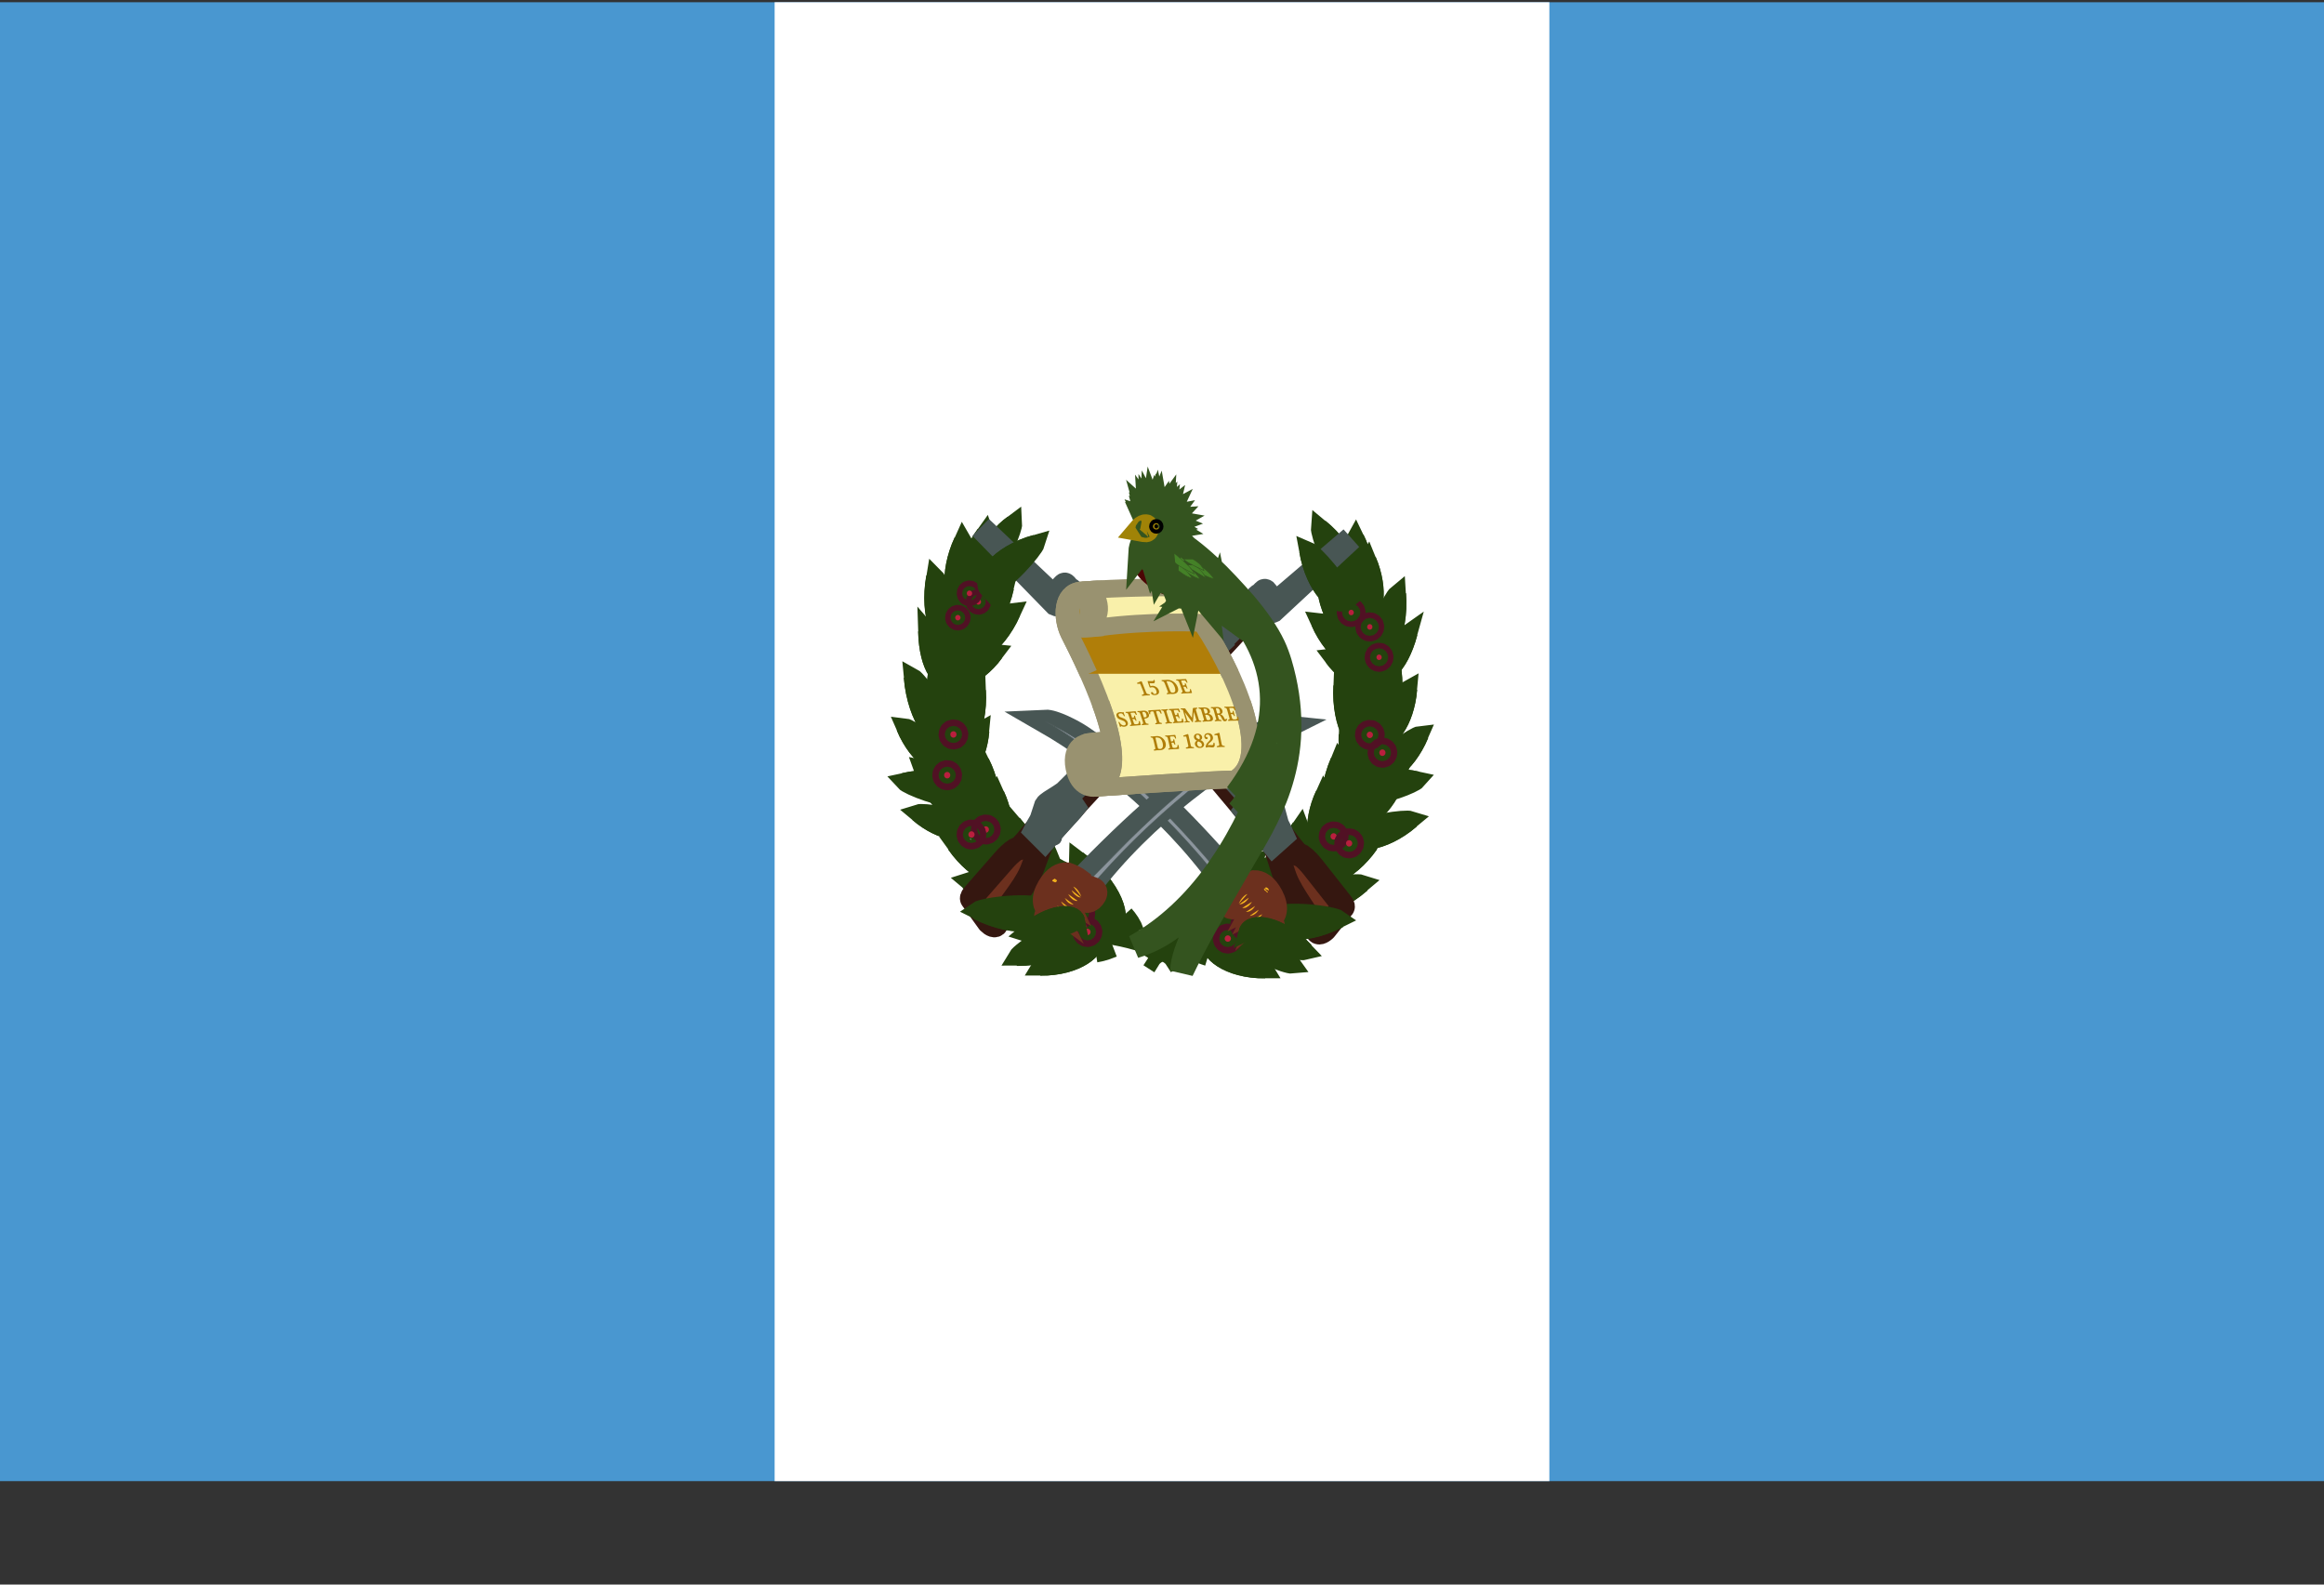 <svg width="22" height="15" viewBox="0 0 22 15" fill="none" xmlns="http://www.w3.org/2000/svg">
<rect x="0" y="0" width="22" height="15" fill="#333333" stroke="none"/>
<g id="Flag_of_Guatemala 1" clip-path="url(#clip0_2289_973)">
<path id="Vector" d="M0 0.021H22V14.021H0V0.021Z" fill="#4997D0"/>
<path id="Vector_2" d="M7.333 0.021H14.667V14.021H7.333V0.021Z" fill="white"/>
<g id="Group">
<g id="Group_2">
<path id="Vector_3" d="M10.352 8.889C10.414 8.879 10.45 8.862 10.492 8.846M10.544 8.748C10.575 8.783 10.6 8.819 10.613 8.86M10.425 8.738C10.457 8.769 10.48 8.803 10.498 8.838M9.346 5.546C9.321 5.584 9.274 5.611 9.234 5.628M9.227 5.623C9.227 5.59 9.221 5.551 9.228 5.518M9.182 5.639L9.197 5.688M9.244 5.71L9.197 5.718M9.105 5.697C9.105 5.757 9.112 5.831 9.118 5.885M9.076 5.862C9.087 5.88 9.098 5.898 9.112 5.907M9.006 6.063C9.017 6.086 9.027 6.114 9.036 6.159M9.122 6.047C9.113 6.052 9.094 6.07 9.077 6.084M9.114 6.19C9.092 6.211 9.063 6.227 9.035 6.242M8.946 7.215C8.973 7.261 9.002 7.301 9.038 7.328M9.052 7.369C9.021 7.365 9.001 7.356 8.983 7.346M9.085 7.548L9.125 7.572M9.114 7.655C9.143 7.675 9.173 7.71 9.202 7.748M9.168 7.817C9.2 7.824 9.226 7.833 9.243 7.843M9.219 7.901L9.268 7.903M9.296 7.773L9.285 7.875M9.308 7.914L9.318 7.874M9.427 8.019L9.424 8.097M10.335 8.769L10.308 8.808M10.252 8.713L10.236 8.669" stroke="#24420E" stroke-width="0.447"/>
<g id="Vector_4">
<path d="M11.142 9.069C11.124 9.038 11.093 9.02 11.066 9.005C10.886 8.907 10.708 8.864 10.505 8.83C10.459 8.822 10.412 8.776 10.364 8.753C10.249 8.696 10.12 8.674 10.008 8.616C10.001 8.612 9.972 8.595 9.959 8.579C9.915 8.525 9.834 8.509 9.784 8.459C9.59 8.269 9.385 8.094 9.278 7.843C9.148 7.537 8.987 7.221 9.009 6.873C9.023 6.653 8.992 6.431 9.044 6.221C9.121 5.911 9.22 5.603 9.402 5.346L9.372 5.366C9.189 5.623 9.09 5.931 9.012 6.241C8.96 6.451 8.992 6.673 8.978 6.893C8.956 7.241 9.117 7.557 9.246 7.864C9.353 8.114 9.56 8.289 9.752 8.48C9.803 8.528 9.883 8.545 9.928 8.599C9.941 8.615 9.97 8.633 9.977 8.637C10.089 8.695 10.217 8.717 10.332 8.773C10.38 8.797 10.427 8.842 10.474 8.85C10.676 8.883 10.855 8.928 11.034 9.024C11.063 9.039 11.092 9.058 11.111 9.088L11.142 9.069" fill="#406325"/>
<path d="M11.142 9.069C11.124 9.038 11.093 9.02 11.066 9.005C10.886 8.907 10.708 8.864 10.505 8.83C10.459 8.822 10.412 8.776 10.364 8.753C10.249 8.696 10.12 8.674 10.008 8.616C10.001 8.612 9.972 8.595 9.959 8.579C9.915 8.525 9.834 8.509 9.784 8.459C9.59 8.269 9.385 8.094 9.278 7.843C9.148 7.537 8.987 7.221 9.009 6.873C9.023 6.653 8.992 6.431 9.044 6.221C9.121 5.911 9.22 5.603 9.402 5.346L9.372 5.366C9.189 5.623 9.09 5.931 9.012 6.241C8.96 6.451 8.992 6.673 8.978 6.893C8.956 7.241 9.117 7.557 9.246 7.864C9.353 8.114 9.56 8.289 9.752 8.48C9.803 8.528 9.883 8.545 9.928 8.599C9.941 8.615 9.97 8.633 9.977 8.637C10.089 8.695 10.217 8.717 10.332 8.773C10.38 8.797 10.427 8.842 10.474 8.85C10.676 8.883 10.855 8.928 11.034 9.024C11.063 9.039 11.092 9.058 11.111 9.088L11.142 9.069" stroke="#24420E" stroke-width="0.168"/>
</g>
<g id="Group_3">
<path id="Vector_5" d="M9.288 7.784C9.223 7.632 9.256 7.263 9.284 7.217C9.438 7.53 9.386 7.789 9.288 7.784ZM10.354 8.878C10.189 8.887 9.875 9.102 9.846 9.152C10.196 9.155 10.404 8.976 10.354 8.878ZM10.527 8.774C10.368 8.643 10.198 8.204 10.201 8.136C10.552 8.397 10.641 8.721 10.527 8.774Z" fill="#67923D" stroke="#24420E" stroke-width="0.168"/>
<path id="Vector_6" d="M10.41 8.776C10.248 8.674 10.043 8.291 10.04 8.227C10.393 8.425 10.509 8.713 10.41 8.776ZM10.048 8.612C10.071 8.424 9.917 8.028 9.872 7.986C9.803 8.383 9.942 8.651 10.048 8.612ZM9.414 8.027C9.36 7.891 9.399 7.561 9.425 7.521C9.553 7.803 9.5 8.032 9.414 8.027ZM9.095 6.175C9.178 6.015 9.522 5.797 9.583 5.791C9.425 6.142 9.164 6.269 9.095 6.175Z" fill="#67923D" stroke="#24420E" stroke-width="0.168"/>
<path id="Vector_7" d="M9.112 6.041C9.162 5.866 9.457 5.577 9.515 5.558C9.428 5.936 9.197 6.117 9.112 6.041ZM9.758 8.431C9.642 8.282 9.572 7.856 9.588 7.796C9.85 8.097 9.868 8.404 9.758 8.431ZM9.092 7.552C8.931 7.579 8.596 7.441 8.559 7.4C8.897 7.324 9.124 7.449 9.092 7.552ZM9.04 7.319C9.06 7.185 9.242 6.938 9.281 6.917C9.255 7.206 9.108 7.366 9.04 7.319ZM10.233 8.73C10.036 8.74 9.661 8.998 9.626 9.058C10.045 9.062 10.293 8.848 10.233 8.73Z" fill="#67923D" stroke="#24420E" stroke-width="0.168"/>
</g>
<g id="Group_4">
<path id="Vector_8" d="M9.29 7.78C9.388 7.785 9.439 7.529 9.284 7.217C9.312 7.513 9.312 7.754 9.29 7.78ZM9.55 8.262C9.446 8.13 9.099 7.989 9.045 7.993C9.252 8.285 9.507 8.357 9.55 8.262ZM8.982 6.985C8.955 6.791 8.695 6.437 8.639 6.407C8.675 6.821 8.885 7.051 8.982 6.985ZM9.177 7.811C9.061 7.723 8.736 7.683 8.69 7.698C8.926 7.898 9.16 7.901 9.177 7.811ZM8.96 7.213C8.892 7.076 8.615 6.888 8.567 6.883C8.695 7.181 8.905 7.291 8.96 7.213ZM9.023 6.067C9.044 5.885 8.894 5.502 8.852 5.461C8.786 5.844 8.92 6.103 9.023 6.067ZM9.127 5.707C9.189 5.551 9.144 5.167 9.115 5.119C8.966 5.444 9.026 5.713 9.127 5.707ZM9.244 5.523C9.316 5.408 9.34 5.097 9.325 5.054C9.156 5.288 9.163 5.51 9.244 5.523ZM9.382 5.375C9.484 5.291 9.596 5.001 9.593 4.955C9.367 5.122 9.309 5.337 9.382 5.375ZM9.009 6.416C9.011 6.437 8.986 6.219 8.775 5.975C8.785 6.332 8.92 6.467 9.009 6.416ZM9.766 8.484C9.622 8.374 9.222 8.322 9.167 8.341C9.459 8.591 9.745 8.595 9.766 8.484ZM10.046 8.61C9.94 8.649 9.803 8.383 9.871 7.986C9.936 8.323 10.014 8.59 10.046 8.61ZM10.355 8.879C10.404 8.977 10.199 9.155 9.849 9.152C10.127 9.034 10.342 8.914 10.355 8.879ZM10.527 8.771C10.64 8.717 10.553 8.397 10.201 8.136C10.401 8.454 10.537 8.729 10.527 8.771ZM10.409 8.773C10.508 8.709 10.393 8.425 10.04 8.227C10.258 8.497 10.414 8.733 10.409 8.773ZM9.415 8.026C9.501 8.032 9.553 7.803 9.426 7.522C9.442 7.786 9.435 8.003 9.415 8.026ZM9.095 6.176C9.163 6.27 9.421 6.145 9.579 5.793C9.343 6.018 9.132 6.18 9.095 6.176ZM9.114 6.041C9.2 6.117 9.429 5.938 9.516 5.56C9.328 5.831 9.152 6.035 9.114 6.041ZM9.759 8.43C9.869 8.403 9.85 8.097 9.59 7.796C9.706 8.12 9.776 8.393 9.759 8.43ZM9.088 7.551C9.12 7.449 8.895 7.325 8.558 7.4C8.843 7.453 9.07 7.522 9.088 7.551ZM9.043 7.319C9.11 7.365 9.256 7.207 9.282 6.919C9.173 7.14 9.069 7.311 9.043 7.319ZM10.232 8.734C10.292 8.851 10.047 9.063 9.627 9.06C9.959 8.919 10.217 8.776 10.232 8.734Z" fill="#406325" stroke="#24420E" stroke-width="0.168"/>
<path id="Vector_9" d="M9.126 7.655C9.064 7.505 8.782 7.283 8.731 7.274C8.846 7.602 9.062 7.735 9.126 7.655Z" fill="#406325" stroke="#24420E" stroke-width="0.168"/>
</g>
<g id="Group_5">
<path id="Vector_10" d="M8.965 6.393C9.059 6.28 9.371 6.173 9.42 6.179C9.233 6.43 9.003 6.481 8.965 6.393ZM9.547 8.263C9.505 8.357 9.252 8.285 9.044 7.994C9.297 8.159 9.515 8.272 9.547 8.263ZM8.98 6.984C8.883 7.05 8.675 6.822 8.639 6.409C8.793 6.727 8.942 6.972 8.98 6.984ZM9.176 7.812C9.158 7.902 8.928 7.899 8.691 7.698C8.941 7.78 9.15 7.827 9.176 7.812ZM8.957 7.211C8.902 7.289 8.694 7.18 8.566 6.881C8.756 7.073 8.926 7.213 8.957 7.211ZM9.021 6.065C8.918 6.102 8.785 5.846 8.851 5.462C8.913 5.787 8.989 6.045 9.021 6.065ZM9.125 5.706C9.025 5.712 8.965 5.446 9.114 5.12C9.095 5.429 9.102 5.68 9.125 5.706ZM9.242 5.521C9.161 5.509 9.155 5.289 9.324 5.055C9.26 5.295 9.227 5.497 9.242 5.521ZM9.381 5.375C9.308 5.335 9.364 5.123 9.591 4.957C9.462 5.165 9.374 5.347 9.381 5.375Z" fill="#67923D" stroke="#24420E" stroke-width="0.168"/>
<path id="Vector_11" d="M9.007 6.416C8.919 6.467 8.785 6.332 8.775 5.975C8.894 6.256 8.975 6.404 9.007 6.416ZM9.764 8.485C9.744 8.596 9.459 8.591 9.167 8.342C9.473 8.445 9.731 8.504 9.764 8.485ZM9.574 8.256C9.481 8.151 9.408 7.838 9.418 7.792C9.627 8.003 9.655 8.23 9.574 8.256ZM9.182 7.654C9.099 7.514 9.092 7.15 9.114 7.1C9.306 7.385 9.283 7.645 9.182 7.654ZM9.121 7.656C9.057 7.736 8.844 7.604 8.729 7.274C8.918 7.494 9.088 7.655 9.121 7.656Z" fill="#67923D" stroke="#24420E" stroke-width="0.168"/>
</g>
<g id="Group_6">
<path id="Vector_12" d="M8.964 6.395C9.001 6.482 9.23 6.432 9.417 6.181C9.138 6.345 9.028 6.416 8.964 6.395ZM9.181 7.65C9.281 7.641 9.305 7.384 9.113 7.099C9.174 7.385 9.201 7.622 9.181 7.65ZM9.575 8.255C9.656 8.229 9.627 8.003 9.419 7.793C9.521 8.027 9.586 8.227 9.575 8.255Z" fill="#406325" stroke="#24420E" stroke-width="0.168"/>
<path id="Vector_13" d="M9.007 6.823C9.055 6.621 8.967 6.279 8.907 6.207C8.797 6.579 8.901 6.848 9.007 6.823Z" fill="#406325" stroke="#24420E" stroke-width="0.168"/>
</g>
<g id="Group_7">
<g id="Group_8">
<path id="Vector_14" d="M9 6.871C8.863 6.904 8.799 6.581 8.905 6.219C8.93 6.545 8.971 6.849 9 6.871Z" fill="#67923D" stroke="#24420E" stroke-width="0.168"/>
<path id="Vector_15" d="M8.972 6.87C8.959 6.689 9.133 6.314 9.179 6.275C9.226 6.656 9.075 6.909 8.972 6.87Z" fill="#67923D" stroke="#24420E" stroke-width="0.168"/>
</g>
<path id="Vector_16" d="M8.974 6.867C9.077 6.907 9.227 6.656 9.18 6.275C9.098 6.595 9.007 6.848 8.974 6.867Z" fill="#406325" stroke="#24420E" stroke-width="0.168"/>
<path id="Vector_17" d="M9.004 7.1C9.005 6.917 9.201 6.564 9.25 6.531C9.269 6.92 9.103 7.153 9.004 7.1Z" fill="#67923D" stroke="#24420E" stroke-width="0.168"/>
<path id="Vector_18" d="M9.006 7.104C9.104 7.157 9.269 6.926 9.249 6.537C9.147 6.847 9.039 7.089 9.006 7.104Z" fill="#406325" stroke="#24420E" stroke-width="0.168"/>
</g>
<g id="Group_9">
<g id="Group_10">
<path id="Vector_19" d="M9.067 5.873C9.081 5.873 9.093 5.861 9.093 5.847C9.093 5.833 9.081 5.821 9.067 5.821C9.054 5.821 9.042 5.833 9.042 5.847C9.042 5.861 9.054 5.873 9.067 5.873Z" fill="#BA1F3E" stroke="#511124" stroke-width="0.19"/>
<path id="Vector_20" d="M9.262 5.724C9.276 5.724 9.287 5.712 9.287 5.698C9.287 5.683 9.276 5.671 9.262 5.671C9.248 5.671 9.237 5.683 9.237 5.698C9.237 5.712 9.248 5.724 9.262 5.724Z" fill="#BA1F3E" stroke="#511124" stroke-width="0.19"/>
<path id="Vector_21" d="M9.177 5.643C9.191 5.643 9.203 5.631 9.203 5.617C9.203 5.602 9.191 5.59 9.177 5.59C9.163 5.59 9.152 5.602 9.152 5.617C9.152 5.631 9.163 5.643 9.177 5.643Z" fill="#BA1F3E" stroke="#511124" stroke-width="0.19"/>
</g>
<g id="Group_11">
<path id="Vector_22" d="M8.967 7.369C8.983 7.369 8.996 7.355 8.996 7.338C8.996 7.321 8.983 7.307 8.967 7.307C8.95 7.307 8.937 7.321 8.937 7.338C8.937 7.355 8.95 7.369 8.967 7.369Z" fill="#BA1F3E" stroke="#511124" stroke-width="0.223"/>
<path id="Vector_23" d="M9.026 6.983C9.042 6.983 9.055 6.969 9.055 6.952C9.055 6.935 9.042 6.922 9.026 6.922C9.009 6.922 8.996 6.935 8.996 6.952C8.996 6.969 9.009 6.983 9.026 6.983Z" fill="#BA1F3E" stroke="#511124" stroke-width="0.223"/>
<path id="Vector_24" d="M9.332 7.883C9.348 7.883 9.362 7.869 9.362 7.852C9.362 7.835 9.348 7.822 9.332 7.822C9.316 7.822 9.302 7.835 9.302 7.852C9.302 7.869 9.316 7.883 9.332 7.883Z" fill="#BA1F3E" stroke="#511124" stroke-width="0.223"/>
<path id="Vector_25" d="M9.196 7.93C9.213 7.93 9.226 7.917 9.226 7.9C9.226 7.883 9.213 7.869 9.196 7.869C9.18 7.869 9.167 7.883 9.167 7.9C9.167 7.917 9.18 7.93 9.196 7.93Z" fill="#BA1F3E" stroke="#511124" stroke-width="0.223"/>
<path id="Vector_26" d="M10.226 8.682C10.243 8.682 10.256 8.669 10.256 8.652C10.256 8.635 10.243 8.621 10.226 8.621C10.21 8.621 10.197 8.635 10.197 8.652C10.197 8.669 10.21 8.682 10.226 8.682Z" fill="#BA1F3E" stroke="#511124" stroke-width="0.223"/>
<path id="Vector_27" d="M10.294 8.853C10.31 8.853 10.324 8.839 10.324 8.822C10.324 8.805 10.31 8.791 10.294 8.791C10.278 8.791 10.264 8.805 10.264 8.822C10.264 8.839 10.278 8.853 10.294 8.853Z" fill="#BA1F3E" stroke="#511124" stroke-width="0.223"/>
</g>
</g>
<g id="Group_12">
<path id="Vector_28" d="M12.886 6.033C12.9 6.048 12.913 6.052 12.939 6.078M12.785 5.622C12.785 5.589 12.771 5.535 12.764 5.502M12.844 5.574C12.845 5.621 12.839 5.665 12.819 5.706M12.723 5.693C12.764 5.731 12.804 5.768 12.845 5.787" stroke="#24420E" stroke-width="0.447"/>
<path id="Vector_29" d="M12.934 5.817C12.936 5.865 12.931 5.912 12.918 5.96M12.925 5.996L12.956 5.942M12.913 6.237C12.945 6.244 12.978 6.283 12.994 6.32M13.005 6.289L13.043 6.237M13.083 6.977C13.066 7.009 13.046 7.036 13.026 7.061M12.934 7.059C12.952 7.095 12.97 7.13 12.994 7.157M13.051 7.298C13.021 7.341 12.987 7.374 12.948 7.395M12.951 7.504C12.926 7.522 12.895 7.575 12.866 7.617M13.062 7.131L13.012 7.152M12.98 6.971L13.009 6.998M12.793 7.899C12.774 7.897 12.759 7.899 12.744 7.901M12.697 7.854L12.712 7.894M12.532 8.017C12.526 8.062 12.531 8.107 12.537 8.152M12.637 7.935L12.661 7.989M12.75 7.984L12.691 7.994M11.974 8.603L11.953 8.645M12.229 8.55C12.194 8.555 12.165 8.549 12.134 8.546M12.007 8.689C11.985 8.68 11.962 8.672 11.939 8.666M11.596 8.73C11.575 8.748 11.55 8.789 11.525 8.829M11.512 8.718C11.456 8.749 11.438 8.808 11.409 8.858M11.474 8.927C11.438 8.916 11.395 8.898 11.35 8.878M11.74 8.862C11.686 8.833 11.629 8.835 11.574 8.826M11.824 8.818C11.74 8.801 11.661 8.803 11.585 8.815M11.766 8.752L11.733 8.738M11.605 8.871L11.551 8.839M12.897 7.654C12.868 7.673 12.839 7.709 12.81 7.747M12.852 5.828L12.802 5.81" stroke="#24420E" stroke-width="0.447"/>
</g>
<g id="Group_13">
<g id="Vector_30">
<path d="M10.87 9.067C10.888 9.037 10.919 9.018 10.946 9.003C11.125 8.905 11.304 8.862 11.506 8.828C11.553 8.82 11.6 8.775 11.648 8.751C11.763 8.694 11.892 8.672 12.004 8.614C12.011 8.611 12.04 8.593 12.053 8.577C12.097 8.523 12.178 8.507 12.228 8.457C12.422 8.267 12.627 8.093 12.734 7.841C12.863 7.535 13.024 7.22 13.003 6.872C12.989 6.652 13.02 6.429 12.968 6.22C12.891 5.909 12.791 5.602 12.61 5.344L12.64 5.364C12.823 5.622 12.922 5.929 12.999 6.24C13.052 6.449 13.02 6.671 13.034 6.891C13.056 7.239 12.895 7.555 12.765 7.862C12.659 8.112 12.452 8.287 12.259 8.478C12.209 8.527 12.129 8.543 12.084 8.598C12.071 8.613 12.042 8.632 12.035 8.635C11.923 8.693 11.795 8.715 11.679 8.771C11.631 8.796 11.585 8.84 11.538 8.848C11.335 8.882 11.157 8.926 10.977 9.023C10.949 9.038 10.92 9.056 10.901 9.087L10.87 9.067" fill="#406325"/>
<path d="M10.87 9.067C10.888 9.037 10.919 9.018 10.946 9.003C11.125 8.905 11.304 8.862 11.506 8.828C11.553 8.82 11.6 8.775 11.648 8.751C11.763 8.694 11.892 8.672 12.004 8.614C12.011 8.611 12.04 8.593 12.053 8.577C12.097 8.523 12.178 8.507 12.228 8.457C12.422 8.267 12.627 8.093 12.734 7.841C12.863 7.535 13.024 7.22 13.003 6.872C12.989 6.652 13.02 6.429 12.968 6.22C12.891 5.909 12.791 5.602 12.61 5.344L12.64 5.364C12.823 5.622 12.922 5.929 12.999 6.24C13.052 6.449 13.02 6.671 13.034 6.891C13.056 7.239 12.895 7.555 12.765 7.862C12.659 8.112 12.452 8.287 12.259 8.478C12.209 8.527 12.129 8.543 12.084 8.598C12.071 8.613 12.042 8.632 12.035 8.635C11.923 8.693 11.795 8.715 11.679 8.771C11.631 8.796 11.585 8.84 11.538 8.848C11.335 8.882 11.157 8.926 10.977 9.023C10.949 9.038 10.92 9.056 10.901 9.087L10.87 9.067" stroke="#24420E" stroke-width="0.168"/>
</g>
<path id="Vector_31" d="M12.712 7.856C12.775 7.677 12.712 7.257 12.677 7.206C12.523 7.577 12.6 7.869 12.712 7.856ZM12.546 8.025C12.6 7.889 12.561 7.56 12.536 7.519C12.407 7.801 12.46 8.031 12.546 8.025ZM12.937 6.238C12.861 6.091 12.545 5.891 12.49 5.886C12.634 6.208 12.874 6.324 12.937 6.238ZM12.9 6.045C12.859 5.898 12.612 5.658 12.564 5.642C12.636 5.957 12.829 6.108 12.9 6.045ZM13.01 6.405C12.928 6.308 12.658 6.214 12.615 6.22C12.777 6.438 12.977 6.482 13.01 6.405ZM12.945 7.522C13.088 7.545 13.386 7.423 13.418 7.386C13.118 7.319 12.917 7.431 12.945 7.522ZM12.942 7.386C12.941 7.25 12.793 6.98 12.757 6.954C12.744 7.243 12.869 7.423 12.942 7.386ZM12.951 7.056C12.951 6.873 12.755 6.521 12.706 6.487C12.687 6.877 12.853 7.11 12.951 7.056ZM11.722 8.871C11.826 9.003 12.179 9.139 12.236 9.133C12.031 8.839 11.769 8.771 11.722 8.871Z" fill="#406325" stroke="#24420E" stroke-width="0.168"/>
</g>
<g id="Group_14">
<path id="Vector_32" d="M12.71 7.851C12.598 7.865 12.522 7.576 12.677 7.206C12.666 7.548 12.683 7.824 12.71 7.851ZM11.469 8.904C11.634 8.913 11.948 9.128 11.977 9.178C11.627 9.181 11.419 9.002 11.469 8.904Z" fill="#67923D" stroke="#24420E" stroke-width="0.168"/>
<path id="Vector_33" d="M11.469 8.712C11.518 8.52 11.818 8.201 11.876 8.178C11.793 8.591 11.557 8.794 11.469 8.712ZM11.964 8.61C11.941 8.422 12.095 8.026 12.14 7.984C12.208 8.381 12.07 8.649 11.964 8.61ZM12.462 8.26C12.566 8.128 12.913 7.987 12.967 7.991C12.76 8.283 12.505 8.355 12.462 8.26ZM13.062 6.976C13.083 6.824 13.287 6.545 13.332 6.521C13.304 6.847 13.139 7.028 13.062 6.976ZM12.79 7.894C12.925 7.79 13.304 7.744 13.357 7.761C13.082 7.994 12.81 7.998 12.79 7.894ZM13.029 7.303C13.099 7.158 13.39 6.961 13.441 6.956C13.307 7.269 13.086 7.385 13.029 7.303ZM12.994 6.204C12.992 6.021 13.18 5.657 13.226 5.62C13.253 6.009 13.093 6.252 12.994 6.204ZM12.833 5.58C12.779 5.452 12.808 5.136 12.831 5.096C12.96 5.36 12.916 5.582 12.833 5.58ZM12.735 5.527C12.612 5.414 12.488 5.051 12.493 4.994C12.766 5.218 12.827 5.485 12.735 5.527ZM13.005 6.36C12.998 6.379 13.074 6.174 13.336 5.991C13.242 6.335 13.079 6.431 13.005 6.36ZM12.213 8.527C12.376 8.402 12.829 8.343 12.892 8.364C12.561 8.648 12.236 8.653 12.213 8.527ZM12.546 8.024C12.459 8.03 12.407 7.801 12.535 7.52C12.518 7.784 12.525 8.001 12.546 8.024ZM12.937 6.239C12.874 6.325 12.638 6.21 12.493 5.887C12.71 6.093 12.903 6.242 12.937 6.239ZM12.898 6.045C12.827 6.108 12.636 5.958 12.563 5.643C12.72 5.869 12.866 6.04 12.898 6.045ZM13.011 6.407C12.979 6.483 12.78 6.439 12.618 6.221C12.86 6.363 12.955 6.425 13.011 6.407ZM12.949 7.521C12.92 7.43 13.12 7.32 13.419 7.387C13.166 7.434 12.965 7.495 12.949 7.521ZM12.94 7.386C12.867 7.421 12.743 7.244 12.756 6.955C12.834 7.19 12.915 7.374 12.94 7.386ZM12.95 7.06C12.851 7.113 12.687 6.882 12.706 6.493C12.809 6.803 12.916 7.045 12.95 7.06ZM11.725 8.869C11.772 8.769 12.03 8.836 12.236 9.132C11.98 8.969 11.76 8.859 11.725 8.869Z" fill="#67923D" stroke="#24420E" stroke-width="0.168"/>
</g>
<g id="Group_15">
<path id="Vector_34" d="M11.966 8.608C12.071 8.647 12.209 8.381 12.141 7.984C12.076 8.321 11.997 8.588 11.966 8.608Z" fill="#406325" stroke="#24420E" stroke-width="0.168"/>
<path id="Vector_35" d="M12.205 8.482C12.306 8.322 12.334 7.89 12.311 7.832C12.08 8.16 12.092 8.466 12.205 8.482ZM11.468 8.905C11.419 9.003 11.624 9.18 11.975 9.177C11.697 9.06 11.481 8.94 11.468 8.905ZM11.472 8.711C11.56 8.791 11.793 8.591 11.877 8.178C11.688 8.478 11.511 8.704 11.472 8.711ZM12.464 8.261C12.507 8.356 12.76 8.283 12.968 7.992C12.715 8.157 12.497 8.27 12.464 8.261ZM13.063 6.976C13.14 7.027 13.303 6.848 13.332 6.523C13.21 6.773 13.093 6.966 13.063 6.976ZM12.791 7.894C12.812 7.999 13.081 7.995 13.356 7.762C13.066 7.858 12.822 7.912 12.791 7.894ZM13.032 7.3C13.089 7.382 13.308 7.268 13.443 6.954C13.242 7.156 13.064 7.303 13.032 7.3ZM12.997 6.202C13.095 6.251 13.254 6.011 13.227 5.622C13.132 5.938 13.03 6.186 12.997 6.202ZM12.835 5.579C12.918 5.581 12.961 5.361 12.832 5.097C12.854 5.35 12.853 5.557 12.835 5.579ZM12.737 5.525C12.829 5.483 12.768 5.218 12.495 4.995C12.645 5.261 12.747 5.491 12.737 5.525ZM13.007 6.36C13.081 6.432 13.242 6.335 13.336 5.991C13.155 6.234 13.041 6.356 13.007 6.36ZM12.214 8.528C12.238 8.654 12.561 8.648 12.892 8.366C12.544 8.483 12.252 8.549 12.214 8.528ZM12.375 8.341C12.451 8.222 12.474 7.901 12.457 7.857C12.283 8.1 12.291 8.329 12.375 8.341ZM12.83 7.652C12.913 7.512 12.92 7.148 12.898 7.098C12.706 7.383 12.729 7.643 12.83 7.652Z" fill="#406325" stroke="#24420E" stroke-width="0.168"/>
</g>
<path id="Vector_36" d="M12.204 8.481C12.091 8.465 12.08 8.16 12.309 7.833C12.225 8.167 12.182 8.446 12.204 8.481ZM13.021 6.834C12.999 6.647 13.113 6.348 13.175 6.291C13.235 6.638 13.113 6.868 13.021 6.834ZM12.374 8.34C12.29 8.328 12.283 8.1 12.456 7.858C12.392 8.106 12.358 8.314 12.374 8.34ZM12.917 5.828C12.866 5.686 12.917 5.345 12.945 5.303C13.068 5.598 13.007 5.836 12.917 5.828ZM11.567 8.724C11.624 8.529 11.943 8.215 12.004 8.195C11.903 8.615 11.654 8.811 11.567 8.724ZM12.834 7.721C12.896 7.57 13.178 7.348 13.229 7.339C13.114 7.668 12.898 7.801 12.834 7.721ZM12.831 7.648C12.731 7.639 12.707 7.382 12.9 7.097C12.838 7.383 12.812 7.62 12.831 7.648Z" fill="#67923D" stroke="#24420E" stroke-width="0.168"/>
<g id="Group_16">
<path id="Vector_37" d="M13.022 6.878C13.142 6.922 13.233 6.64 13.176 6.302C13.119 6.592 13.051 6.861 13.022 6.878Z" fill="#406325" stroke="#24420E" stroke-width="0.168"/>
<path id="Vector_38" d="M13.04 6.868C13.053 6.687 12.879 6.312 12.833 6.273C12.786 6.654 12.937 6.907 13.04 6.868ZM12.919 5.827C13.008 5.835 13.069 5.599 12.946 5.304C12.954 5.58 12.94 5.804 12.919 5.827ZM11.57 8.722C11.658 8.809 11.903 8.615 12.004 8.195C11.799 8.493 11.61 8.716 11.57 8.722ZM12.839 7.722C12.903 7.801 13.117 7.67 13.232 7.34C13.043 7.559 12.872 7.721 12.839 7.722Z" fill="#406325" stroke="#24420E" stroke-width="0.168"/>
</g>
<path id="Vector_39" d="M13.037 6.865C12.935 6.905 12.785 6.654 12.832 6.273C12.914 6.593 13.005 6.846 13.037 6.865Z" fill="#67923D" stroke="#24420E" stroke-width="0.168"/>
<g id="Group_17">
<path id="Vector_40" d="M12.967 5.961C12.981 5.961 12.992 5.949 12.992 5.935C12.992 5.92 12.981 5.908 12.967 5.908C12.953 5.908 12.942 5.92 12.942 5.935C12.942 5.949 12.953 5.961 12.967 5.961Z" fill="#BA1F3E" stroke="#511124" stroke-width="0.223"/>
<path id="Vector_41" d="M13.055 6.248C13.069 6.248 13.08 6.236 13.08 6.222C13.08 6.208 13.069 6.196 13.055 6.196C13.041 6.196 13.03 6.208 13.03 6.222C13.03 6.236 13.041 6.248 13.055 6.248Z" fill="#BA1F3E" stroke="#511124" stroke-width="0.223"/>
<path id="Vector_42" d="M13.086 7.156C13.103 7.156 13.116 7.142 13.116 7.125C13.116 7.108 13.103 7.094 13.086 7.094C13.07 7.094 13.057 7.108 13.057 7.125C13.057 7.142 13.07 7.156 13.086 7.156Z" fill="#BA1F3E" stroke="#511124" stroke-width="0.223"/>
<path id="Vector_43" d="M12.967 6.987C12.984 6.987 12.997 6.973 12.997 6.956C12.997 6.939 12.984 6.926 12.967 6.926C12.951 6.926 12.938 6.939 12.938 6.956C12.938 6.973 12.951 6.987 12.967 6.987Z" fill="#BA1F3E" stroke="#511124" stroke-width="0.223"/>
<path id="Vector_44" d="M12.625 7.948C12.641 7.948 12.655 7.934 12.655 7.918C12.655 7.901 12.641 7.887 12.625 7.887C12.608 7.887 12.595 7.901 12.595 7.918C12.595 7.934 12.608 7.948 12.625 7.948Z" fill="#BA1F3E" stroke="#511124" stroke-width="0.223"/>
<path id="Vector_45" d="M12.771 8.014C12.787 8.014 12.801 8 12.801 7.983C12.801 7.966 12.787 7.953 12.771 7.953C12.755 7.953 12.742 7.966 12.742 7.983C12.742 8 12.755 8.014 12.771 8.014Z" fill="#BA1F3E" stroke="#511124" stroke-width="0.223"/>
<path id="Vector_46" d="M11.786 8.794C11.802 8.794 11.815 8.78 11.815 8.763C11.815 8.746 11.802 8.732 11.786 8.732C11.769 8.732 11.756 8.746 11.756 8.763C11.756 8.78 11.769 8.794 11.786 8.794Z" fill="#BA1F3E" stroke="#511124" stroke-width="0.223"/>
<path id="Vector_47" d="M11.623 8.915C11.639 8.915 11.653 8.902 11.653 8.885C11.653 8.868 11.639 8.854 11.623 8.854C11.607 8.854 11.593 8.868 11.593 8.885C11.593 8.902 11.607 8.915 11.623 8.915Z" fill="#BA1F3E" stroke="#511124" stroke-width="0.223"/>
<path id="Vector_48" d="M12.791 5.824C12.805 5.824 12.816 5.813 12.816 5.798C12.816 5.784 12.805 5.772 12.791 5.772C12.777 5.772 12.766 5.784 12.766 5.798C12.766 5.813 12.777 5.824 12.791 5.824Z" fill="#BA1F3E" stroke="#511124" stroke-width="0.223"/>
</g>
</g>
<g id="N">
<path id="Vector_49" d="M9.937 7.896C9.934 7.922 9.956 7.952 9.986 7.946C9.995 7.944 10.001 7.932 9.989 7.934C9.979 7.937 9.969 7.932 9.961 7.925C9.947 7.911 9.946 7.892 9.952 7.879L9.937 7.896L9.937 7.896L9.937 7.896Z" fill="#8C959D" stroke="#485654" stroke-width="0.112"/>
<g id="Group_18">
<path id="Vector_50" d="M10.007 7.946C9.983 7.974 9.947 7.986 9.927 7.966C9.914 7.952 9.909 7.937 9.916 7.92L9.89 7.949C9.891 7.952 9.907 7.981 9.93 7.992C9.958 8.005 9.999 7.985 10.023 7.954C10.04 7.932 10.059 7.896 10.045 7.867C10.037 7.85 10.017 7.833 10 7.826L9.976 7.853C9.988 7.847 10.002 7.849 10.015 7.86C10.045 7.885 10.028 7.92 10.007 7.946V7.946H10.007Z" fill="#8C959D"/>
<path id="Vector_51" d="M10.006 7.946C9.999 7.955 9.99 7.963 9.979 7.969C9.969 7.974 9.957 7.978 9.945 7.976C9.939 7.976 9.933 7.973 9.929 7.969C9.924 7.965 9.92 7.961 9.917 7.955C9.913 7.95 9.911 7.944 9.911 7.938C9.91 7.931 9.912 7.925 9.914 7.919L9.917 7.921L9.891 7.951L9.892 7.948C9.898 7.96 9.906 7.971 9.916 7.98C9.921 7.984 9.926 7.988 9.932 7.99C9.938 7.993 9.944 7.994 9.95 7.994C9.963 7.993 9.976 7.989 9.987 7.982C9.998 7.975 10.008 7.967 10.017 7.957C10.026 7.947 10.033 7.936 10.039 7.924C10.044 7.911 10.048 7.898 10.047 7.885C10.047 7.879 10.046 7.872 10.042 7.866C10.039 7.861 10.035 7.855 10.031 7.851C10.022 7.841 10.011 7.833 9.999 7.828L10.001 7.828L9.977 7.854L9.975 7.851C9.98 7.849 9.987 7.848 9.993 7.848C9.998 7.849 10.004 7.851 10.009 7.854C10.019 7.86 10.028 7.87 10.031 7.882C10.034 7.894 10.031 7.906 10.026 7.917C10.021 7.927 10.014 7.937 10.006 7.946L10.006 7.946L10.006 7.946ZM10.006 7.946C10.014 7.937 10.02 7.927 10.025 7.916C10.029 7.905 10.032 7.893 10.029 7.882C10.025 7.871 10.017 7.862 10.008 7.857C9.998 7.851 9.986 7.849 9.976 7.854L9.974 7.851L9.998 7.825L9.999 7.824L10 7.824C10.013 7.829 10.024 7.837 10.034 7.847C10.039 7.852 10.043 7.858 10.046 7.864C10.05 7.87 10.052 7.878 10.052 7.885C10.053 7.899 10.049 7.913 10.043 7.926C10.037 7.938 10.03 7.95 10.021 7.96C10.012 7.971 10.001 7.98 9.989 7.986C9.977 7.993 9.964 7.998 9.95 7.998C9.944 7.998 9.937 7.997 9.93 7.995C9.924 7.992 9.918 7.988 9.913 7.983C9.903 7.974 9.894 7.963 9.888 7.95L9.887 7.949L9.888 7.948L9.914 7.919L9.917 7.92C9.915 7.926 9.914 7.932 9.914 7.937C9.914 7.943 9.916 7.949 9.919 7.954C9.922 7.959 9.926 7.963 9.93 7.967C9.934 7.971 9.94 7.973 9.945 7.974C9.957 7.976 9.968 7.973 9.979 7.968C9.989 7.962 9.998 7.955 10.006 7.946L10.006 7.946Z" fill="#485654"/>
</g>
<path id="Vector_52" d="M11.819 5.798L10.886 6.751C10.815 6.824 10.004 7.628 9.931 7.7L9.825 7.829C9.775 7.885 9.722 7.958 9.658 8.023C9.646 8.038 9.631 8.032 9.617 8.04C9.575 8.066 9.531 8.11 9.5 8.146L9.216 8.471C9.198 8.492 9.193 8.505 9.205 8.516L9.359 8.73C9.388 8.759 9.421 8.774 9.434 8.749C9.507 8.618 9.688 8.418 9.757 8.259C9.798 8.165 9.849 7.993 9.886 7.951C9.931 7.899 10.053 7.765 10.161 7.645L10.182 7.621L10.204 7.596L11.843 5.823C11.825 5.805 11.837 5.816 11.819 5.798L11.819 5.798Z" fill="#6C301E" stroke="#351710" stroke-width="0.223" stroke-linejoin="round"/>
<path id="Vector_53" d="M9.882 7.699C9.853 7.7 9.835 7.682 9.816 7.665C9.843 7.674 9.87 7.684 9.896 7.673L9.882 7.699Z" fill="#8C959D" stroke="#485654" stroke-width="0.112"/>
<path id="Vector_54" d="M12.791 5.096L12.052 5.728C12.045 5.737 12.037 5.734 12.03 5.728L11.963 5.669C11.963 5.669 11.963 5.668 11.963 5.667C11.963 5.663 11.962 5.659 11.961 5.656L11.994 5.621C11.998 5.615 11.997 5.613 11.991 5.608L11.978 5.593C11.972 5.589 11.968 5.592 11.963 5.597L11.929 5.633C11.912 5.634 11.899 5.648 11.898 5.666L10.621 6.964L10.097 7.484C10.078 7.509 9.997 7.554 9.943 7.59C9.924 7.603 9.908 7.615 9.901 7.627L9.858 7.758C9.845 7.787 9.802 7.855 9.8 7.859L9.89 7.949C9.932 7.9 10.045 7.778 10.148 7.663C10.156 7.654 10.157 7.653 10.167 7.64C10.158 7.626 10.147 7.613 10.135 7.6C10.126 7.591 10.116 7.582 10.107 7.574C10.101 7.569 10.096 7.565 10.092 7.561C10.089 7.557 10.098 7.55 10.102 7.545L11.921 5.699C11.925 5.7 11.928 5.7 11.931 5.7C11.936 5.7 11.941 5.699 11.945 5.697L12.01 5.774C12.025 5.79 12.038 5.79 12.05 5.784L12.791 5.096V5.096Z" fill="#B2B6BA" stroke="#485654" stroke-width="0.223"/>
<path id="Vector_55" d="M9.86 7.754C9.865 7.755 9.869 7.755 9.874 7.755C9.879 7.754 9.883 7.753 9.887 7.751L9.887 7.751L9.904 7.694L9.921 7.637L9.921 7.638C9.917 7.632 9.911 7.628 9.904 7.626C9.911 7.627 9.917 7.632 9.922 7.637L9.922 7.637L9.922 7.637L9.906 7.695L9.888 7.752L9.888 7.752L9.888 7.752C9.884 7.755 9.879 7.756 9.874 7.756C9.869 7.756 9.865 7.755 9.86 7.754H9.86Z" fill="#485654"/>
<g id="Group_19">
<path id="Vector_56" d="M10.028 7.715C10.036 7.715 10.042 7.708 10.042 7.7C10.042 7.691 10.036 7.685 10.028 7.685C10.02 7.685 10.014 7.691 10.014 7.7C10.014 7.708 10.02 7.715 10.028 7.715Z" stroke="#485654" stroke-width="0.168"/>
<path id="Vector_57" d="M9.941 7.805C9.949 7.805 9.956 7.798 9.956 7.79C9.956 7.782 9.949 7.775 9.941 7.775C9.933 7.775 9.927 7.782 9.927 7.79C9.927 7.798 9.933 7.805 9.941 7.805Z" stroke="#485654" stroke-width="0.168"/>
</g>
<path id="Vector_58" d="M10.093 7.561C10.085 7.555 10.079 7.549 10.072 7.542L10.053 7.522C10.06 7.528 10.067 7.534 10.073 7.54L10.093 7.561Z" fill="#485654"/>
<path id="Vector_59" d="M11.515 6.035L11.596 6.117L11.611 6.103L11.53 6.021L11.515 6.035Z" fill="#8C959D" stroke="#485654" stroke-width="0.112"/>
</g>
<g id="N_2">
<path id="Vector_60" d="M12.004 7.938C12.006 7.964 11.982 7.993 11.953 7.985C11.944 7.983 11.939 7.971 11.95 7.973C11.96 7.976 11.97 7.973 11.978 7.966C11.993 7.953 11.995 7.934 11.99 7.92L12.004 7.938L12.004 7.938L12.004 7.938Z" fill="#8C959D" stroke="#485654" stroke-width="0.112"/>
<g id="Group_20">
<path id="Vector_61" d="M11.932 7.984C11.955 8.013 11.99 8.027 12.011 8.008C12.025 7.995 12.03 7.98 12.024 7.963L12.049 7.994C12.047 7.996 12.031 8.024 12.007 8.034C11.978 8.046 11.938 8.024 11.915 7.991C11.899 7.969 11.882 7.931 11.897 7.903C11.906 7.886 11.927 7.871 11.945 7.865L11.967 7.893C11.956 7.886 11.941 7.888 11.927 7.898C11.897 7.921 11.912 7.958 11.932 7.984L11.932 7.984L11.932 7.984Z" fill="#8C959D"/>
<path id="Vector_62" d="M11.932 7.984C11.94 7.994 11.948 8.002 11.958 8.008C11.968 8.015 11.98 8.019 11.992 8.018C11.998 8.017 12.004 8.015 12.009 8.012C12.014 8.008 12.018 8.003 12.022 7.998C12.025 7.993 12.027 7.987 12.028 7.981C12.029 7.975 12.028 7.968 12.026 7.962L12.023 7.964L12.047 7.995L12.047 7.993C12.04 8.004 12.031 8.015 12.021 8.023C12.016 8.027 12.011 8.03 12.005 8.032C11.999 8.035 11.992 8.035 11.986 8.035C11.973 8.034 11.961 8.028 11.95 8.021C11.939 8.014 11.929 8.005 11.921 7.995C11.913 7.984 11.906 7.972 11.901 7.96C11.896 7.948 11.892 7.934 11.894 7.921C11.895 7.915 11.897 7.909 11.9 7.903C11.903 7.897 11.908 7.892 11.912 7.888C11.922 7.879 11.933 7.871 11.945 7.867L11.943 7.866L11.966 7.894L11.968 7.891C11.963 7.888 11.957 7.887 11.951 7.888C11.945 7.888 11.939 7.89 11.934 7.893C11.924 7.898 11.915 7.907 11.911 7.919C11.907 7.931 11.91 7.943 11.914 7.954C11.919 7.965 11.925 7.975 11.932 7.984L11.932 7.984L11.932 7.984ZM11.932 7.984C11.925 7.975 11.919 7.964 11.915 7.953C11.911 7.943 11.909 7.93 11.913 7.92C11.917 7.909 11.925 7.9 11.935 7.895C11.945 7.89 11.957 7.889 11.966 7.894L11.969 7.892L11.946 7.864L11.945 7.863L11.944 7.863C11.931 7.867 11.919 7.875 11.909 7.884C11.904 7.889 11.9 7.894 11.896 7.901C11.892 7.907 11.89 7.914 11.889 7.921C11.888 7.935 11.891 7.949 11.896 7.962C11.902 7.975 11.909 7.987 11.917 7.998C11.926 8.009 11.936 8.018 11.947 8.026C11.959 8.033 11.972 8.038 11.986 8.039C11.993 8.04 12 8.039 12.006 8.037C12.013 8.034 12.019 8.031 12.024 8.026C12.035 8.018 12.044 8.007 12.051 7.995L12.051 7.994L12.05 7.993L12.025 7.962L12.023 7.964C12.025 7.969 12.026 7.975 12.025 7.981C12.024 7.986 12.022 7.992 12.019 7.997C12.016 8.001 12.012 8.006 12.008 8.009C12.003 8.013 11.998 8.015 11.992 8.016C11.981 8.017 11.969 8.013 11.959 8.007C11.949 8.002 11.94 7.993 11.932 7.984L11.932 7.984Z" fill="#485654"/>
</g>
<path id="Vector_63" d="M10.222 5.746L11.11 6.746C11.177 6.822 11.951 7.667 12.02 7.743L12.12 7.877C12.167 7.935 12.217 8.011 12.278 8.079C12.289 8.095 12.304 8.09 12.318 8.099C12.359 8.126 12.4 8.172 12.43 8.21L12.698 8.55C12.716 8.571 12.72 8.584 12.707 8.595L12.543 8.8C12.513 8.828 12.48 8.841 12.468 8.816C12.401 8.681 12.229 8.472 12.168 8.31C12.131 8.213 12.088 8.039 12.053 7.996C12.011 7.942 11.895 7.801 11.793 7.676L11.773 7.651L11.752 7.625L10.197 5.77C10.216 5.752 10.204 5.763 10.222 5.746L10.222 5.746Z" fill="#6C301E" stroke="#351710" stroke-width="0.223" stroke-linejoin="round"/>
<path id="Vector_64" d="M12.068 7.744C12.097 7.747 12.116 7.73 12.136 7.714C12.108 7.721 12.081 7.73 12.055 7.718L12.068 7.744Z" fill="#8C959D" stroke="#485654" stroke-width="0.112"/>
<path id="Vector_65" d="M9.285 4.994L9.994 5.664C10.001 5.673 10.009 5.671 10.016 5.665L10.086 5.61C10.086 5.609 10.086 5.608 10.086 5.608C10.086 5.604 10.087 5.6 10.088 5.597L10.057 5.56C10.053 5.554 10.054 5.552 10.06 5.547L10.075 5.533C10.08 5.529 10.084 5.533 10.089 5.538L10.121 5.576C10.138 5.577 10.151 5.592 10.151 5.61L11.366 6.973L11.866 7.518C11.884 7.544 11.962 7.593 12.014 7.632C12.033 7.646 12.049 7.659 12.055 7.672L12.091 7.805C12.104 7.834 12.143 7.904 12.145 7.909L12.051 7.993C12.011 7.943 11.904 7.814 11.806 7.695C11.798 7.685 11.798 7.684 11.788 7.671C11.798 7.657 11.81 7.644 11.822 7.632C11.832 7.624 11.842 7.615 11.851 7.608C11.857 7.603 11.863 7.599 11.867 7.595C11.87 7.592 11.861 7.584 11.857 7.579L10.126 5.642C10.123 5.643 10.12 5.643 10.117 5.643C10.111 5.643 10.107 5.641 10.102 5.638L10.034 5.712C10.018 5.727 10.005 5.726 9.993 5.72L9.285 4.994L9.285 4.994Z" fill="#B2B6BA" stroke="#485654" stroke-width="0.223"/>
<path id="Vector_66" d="M12.088 7.8C12.083 7.801 12.078 7.801 12.074 7.8C12.069 7.8 12.065 7.798 12.06 7.796L12.061 7.796L12.047 7.738L12.032 7.68L12.032 7.681C12.037 7.676 12.042 7.671 12.049 7.67C12.042 7.671 12.036 7.675 12.031 7.68L12.031 7.68L12.031 7.681L12.044 7.739L12.059 7.797L12.059 7.797L12.06 7.797C12.064 7.799 12.069 7.801 12.073 7.801C12.078 7.801 12.083 7.801 12.088 7.8L12.088 7.8Z" fill="#485654"/>
<g id="Group_21">
<path id="Vector_67" d="M11.922 7.752C11.914 7.752 11.908 7.745 11.908 7.736C11.908 7.728 11.915 7.722 11.923 7.722C11.931 7.723 11.937 7.73 11.937 7.738C11.936 7.746 11.93 7.753 11.922 7.752Z" stroke="#485654" stroke-width="0.168"/>
<path id="Vector_68" d="M12.004 7.847C11.996 7.846 11.99 7.839 11.991 7.831C11.991 7.823 11.998 7.817 12.006 7.817C12.014 7.818 12.02 7.825 12.019 7.833C12.019 7.841 12.012 7.847 12.004 7.847Z" stroke="#485654" stroke-width="0.168"/>
</g>
<path id="Vector_69" d="M11.864 7.595C11.872 7.59 11.879 7.584 11.886 7.578L11.906 7.558C11.899 7.564 11.892 7.57 11.885 7.576L11.864 7.595Z" fill="#485654"/>
<path id="Vector_70" d="M10.517 5.998L10.432 6.076L10.418 6.061L10.502 5.983L10.517 5.998Z" fill="#8C959D" stroke="#485654" stroke-width="0.112"/>
</g>
<g id="Group_22">
<path id="Vector_71" d="M9.929 8.597C9.747 8.517 9.304 8.581 9.25 8.619C9.629 8.813 9.937 8.73 9.929 8.597ZM11.998 8.677C12.181 8.597 12.623 8.661 12.677 8.7C12.299 8.892 11.991 8.81 11.998 8.677Z" fill="#67923D" stroke="#24420E" stroke-width="0.168"/>
<path id="Vector_72" d="M9.925 8.6C9.933 8.733 9.628 8.814 9.25 8.622C9.605 8.644 9.896 8.631 9.925 8.6ZM12.001 8.679C11.994 8.812 12.299 8.893 12.677 8.701C12.322 8.723 12.031 8.711 12.001 8.679Z" fill="#406325" stroke="#24420E" stroke-width="0.168"/>
</g>
<g id="O">
<path id="Vector_73" d="M11.662 8.468C11.18 7.742 10.454 7.151 9.894 6.829C9.976 6.825 10.16 6.922 10.235 6.972C10.791 7.344 11.264 7.835 11.761 8.414C11.731 8.444 11.712 8.462 11.681 8.488L11.662 8.468V8.468Z" fill="#B2B6BA" stroke="#485654" stroke-width="0.223"/>
<path id="Vector_74" d="M11.71 8.462L11.677 8.495C11.142 7.781 10.396 7.099 9.895 6.829C10.594 7.163 11.182 7.836 11.708 8.46L11.71 8.462Z" fill="#8C959D"/>
<path id="Vector_75" d="M11.71 8.462L11.677 8.495L11.677 8.495L11.677 8.495C11.553 8.331 11.421 8.173 11.285 8.02C11.148 7.867 11.005 7.719 10.858 7.578C10.71 7.436 10.557 7.301 10.397 7.174C10.318 7.11 10.236 7.049 10.152 6.992C10.069 6.934 9.983 6.879 9.894 6.831L9.896 6.827C10.079 6.914 10.252 7.024 10.416 7.147C10.579 7.269 10.734 7.405 10.881 7.548C11.029 7.69 11.17 7.84 11.307 7.993C11.444 8.147 11.578 8.304 11.71 8.462ZM11.71 8.462L11.306 7.995C11.168 7.842 11.027 7.693 10.879 7.55C10.731 7.408 10.577 7.273 10.413 7.15C10.25 7.028 10.077 6.919 9.894 6.831L9.896 6.827C9.985 6.875 10.071 6.93 10.155 6.987C10.239 7.045 10.32 7.107 10.4 7.17C10.559 7.298 10.712 7.433 10.86 7.575C11.008 7.717 11.15 7.865 11.287 8.018C11.423 8.171 11.553 8.33 11.677 8.495H11.677L11.71 8.462H11.71Z" fill="#485654"/>
<g id="Group_23">
<g id="Group_24">
<path id="Vector_76" d="M11.872 8.349C11.826 8.361 11.785 8.379 11.749 8.403C11.744 8.436 11.704 8.474 11.666 8.482L11.652 8.464C11.652 8.463 11.65 8.462 11.649 8.463L11.635 8.471C11.621 8.469 11.604 8.476 11.597 8.495C11.588 8.518 11.605 8.549 11.625 8.569C11.646 8.586 11.657 8.595 11.682 8.591C11.707 8.586 11.721 8.562 11.727 8.554C11.813 8.663 11.878 8.721 11.988 8.811C12.037 8.811 12.063 8.779 12.046 8.743C12.041 8.731 12.027 8.723 12.015 8.727C12.016 8.724 12.016 8.72 12.015 8.717C12.073 8.662 12.097 8.594 12.037 8.479C11.985 8.381 11.927 8.348 11.872 8.349H11.872L11.872 8.349ZM12.017 8.458C12.027 8.476 12.033 8.491 12.041 8.508C12.075 8.58 12.045 8.667 11.986 8.693C11.984 8.693 11.985 8.693 11.982 8.694C11.991 8.677 11.962 8.642 11.947 8.654C11.954 8.636 11.932 8.606 11.914 8.614C11.923 8.597 11.901 8.568 11.881 8.577C11.891 8.559 11.873 8.532 11.852 8.537C11.858 8.517 11.842 8.495 11.82 8.498C11.822 8.481 11.817 8.471 11.809 8.463C11.834 8.443 11.863 8.412 11.888 8.397C11.952 8.369 11.991 8.423 12.017 8.458H12.017V8.458Z" fill="#FAB81C" stroke="#6C301E" stroke-width="0.223"/>
<g id="Group_25">
<path id="Vector_77" d="M12.043 8.534C12.031 8.528 12.026 8.516 12.03 8.508C12.034 8.5 12.046 8.497 12.058 8.504C12.07 8.51 12.077 8.521 12.073 8.53C12.069 8.538 12.055 8.541 12.043 8.534L12.043 8.534Z" fill="#FAB81C" stroke="#6C301E" stroke-width="0.112"/>
<path id="Vector_78" d="M12.036 8.51C12.024 8.504 12.019 8.492 12.023 8.483C12.027 8.475 12.039 8.473 12.051 8.479C12.063 8.485 12.07 8.497 12.066 8.505C12.062 8.514 12.048 8.516 12.036 8.51V8.51H12.036Z" fill="#FAB81C" stroke="#6C301E" stroke-width="0.112"/>
<path id="Vector_79" d="M12.022 8.483C12.01 8.477 12.004 8.464 12.008 8.456C12.012 8.448 12.025 8.446 12.037 8.452C12.049 8.458 12.055 8.47 12.051 8.478C12.047 8.486 12.034 8.489 12.022 8.483L12.022 8.483Z" fill="#FAB81C" stroke="#6C301E" stroke-width="0.112"/>
<path id="Vector_80" d="M12.004 8.458C11.992 8.452 11.986 8.44 11.99 8.431C11.994 8.423 12.007 8.421 12.018 8.427C12.03 8.433 12.037 8.445 12.033 8.453C12.029 8.462 12.016 8.464 12.004 8.458V8.458Z" fill="#FAB81C" stroke="#6C301E" stroke-width="0.112"/>
<path id="Vector_81" d="M11.98 8.434C11.968 8.428 11.962 8.416 11.966 8.408C11.967 8.407 11.966 8.404 11.968 8.405C11.973 8.408 11.983 8.409 11.982 8.402C11.98 8.399 11.978 8.396 11.98 8.398C11.983 8.398 11.991 8.401 11.995 8.404C12.007 8.41 12.013 8.421 12.009 8.43C12.005 8.438 11.992 8.441 11.98 8.434V8.434V8.434Z" fill="#FAB81C" stroke="#6C301E" stroke-width="0.112"/>
</g>
</g>
<path id="Vector_82" d="M11.727 8.554C11.743 8.512 11.775 8.472 11.809 8.463L11.727 8.554ZM11.732 8.56C11.762 8.567 11.809 8.53 11.821 8.498L11.732 8.56ZM11.76 8.595C11.799 8.605 11.836 8.566 11.851 8.537L11.76 8.595ZM11.795 8.633C11.84 8.635 11.868 8.601 11.882 8.576L11.795 8.633ZM11.83 8.67C11.868 8.671 11.903 8.638 11.915 8.612L11.83 8.67ZM11.864 8.704C11.906 8.702 11.935 8.682 11.948 8.654L11.864 8.704ZM11.902 8.738C11.94 8.741 11.972 8.717 11.982 8.693L11.902 8.738ZM11.943 8.773C11.982 8.776 12.006 8.751 12.016 8.728L11.943 8.773Z" fill="#FAB81C"/>
</g>
<g id="Group_26">
<path id="Vector_83" d="M11.727 8.554C11.73 8.544 11.734 8.534 11.739 8.525C11.745 8.515 11.751 8.507 11.757 8.498C11.764 8.49 11.772 8.482 11.78 8.476C11.789 8.47 11.798 8.465 11.808 8.463C11.799 8.466 11.789 8.471 11.781 8.478C11.773 8.484 11.766 8.492 11.759 8.5C11.746 8.516 11.735 8.535 11.727 8.554L11.727 8.554Z" fill="#6C301E"/>
<path id="Vector_84" d="M11.732 8.56C11.742 8.562 11.751 8.559 11.76 8.556C11.768 8.552 11.777 8.547 11.784 8.542C11.792 8.536 11.799 8.529 11.805 8.522C11.812 8.515 11.817 8.507 11.821 8.498C11.818 8.507 11.813 8.516 11.807 8.524C11.8 8.531 11.793 8.538 11.786 8.544C11.778 8.549 11.77 8.554 11.761 8.558C11.752 8.561 11.742 8.563 11.732 8.56ZM11.76 8.595C11.769 8.597 11.779 8.596 11.788 8.593C11.797 8.59 11.805 8.586 11.813 8.58C11.821 8.575 11.828 8.568 11.834 8.561C11.841 8.554 11.847 8.546 11.851 8.537C11.847 8.546 11.842 8.555 11.836 8.562C11.829 8.57 11.822 8.576 11.815 8.582C11.807 8.588 11.798 8.593 11.789 8.595C11.779 8.598 11.769 8.598 11.76 8.595ZM11.795 8.633C11.804 8.633 11.813 8.632 11.821 8.629C11.83 8.626 11.838 8.622 11.845 8.617C11.853 8.612 11.86 8.605 11.866 8.598C11.871 8.591 11.877 8.584 11.882 8.576C11.874 8.593 11.862 8.608 11.847 8.619C11.839 8.624 11.831 8.628 11.822 8.631C11.813 8.633 11.804 8.634 11.795 8.633ZM11.83 8.67C11.848 8.669 11.864 8.662 11.879 8.652C11.886 8.647 11.893 8.641 11.899 8.634C11.905 8.627 11.91 8.62 11.915 8.612C11.911 8.621 11.906 8.628 11.9 8.635C11.894 8.642 11.888 8.649 11.88 8.654C11.873 8.659 11.865 8.664 11.856 8.667C11.848 8.669 11.839 8.671 11.83 8.67ZM11.864 8.704C11.872 8.703 11.881 8.702 11.889 8.7C11.897 8.697 11.905 8.694 11.912 8.69C11.92 8.686 11.927 8.681 11.933 8.675C11.939 8.669 11.944 8.662 11.948 8.654C11.945 8.662 11.94 8.67 11.934 8.677C11.928 8.683 11.921 8.688 11.914 8.693C11.898 8.701 11.881 8.705 11.864 8.704ZM11.902 8.738C11.91 8.738 11.918 8.737 11.925 8.735C11.933 8.734 11.941 8.731 11.948 8.727C11.955 8.723 11.961 8.718 11.967 8.713C11.973 8.707 11.978 8.701 11.982 8.693C11.979 8.701 11.974 8.708 11.968 8.714C11.963 8.72 11.956 8.725 11.949 8.729C11.942 8.733 11.934 8.736 11.926 8.737C11.918 8.739 11.91 8.739 11.902 8.738ZM11.943 8.773C11.951 8.773 11.958 8.772 11.966 8.77C11.973 8.768 11.98 8.765 11.986 8.761C11.992 8.757 11.998 8.752 12.003 8.747C12.008 8.741 12.012 8.734 12.016 8.728C12.011 8.742 12 8.755 11.987 8.764C11.981 8.768 11.973 8.771 11.966 8.772C11.959 8.774 11.951 8.774 11.943 8.773L11.943 8.773Z" fill="#6C301E"/>
</g>
</g>
<g id="O_2">
<path id="Vector_85" d="M10.305 8.404C10.828 7.71 11.587 7.167 12.165 6.881C12.082 6.872 11.893 6.958 11.816 7.003C11.239 7.338 10.739 7.798 10.21 8.345C10.238 8.376 10.256 8.395 10.286 8.423L10.305 8.404L10.305 8.404Z" fill="#B2B6BA" stroke="#485654" stroke-width="0.223"/>
<path id="Vector_86" d="M10.258 8.395L10.29 8.431C10.864 7.752 11.648 7.118 12.164 6.881C11.447 7.17 10.821 7.804 10.26 8.393L10.258 8.395Z" fill="#8C959D"/>
<path id="Vector_87" d="M10.258 8.395L10.289 8.431L10.289 8.431L10.289 8.431C10.422 8.275 10.562 8.125 10.708 7.981C10.853 7.838 11.004 7.699 11.159 7.567C11.315 7.436 11.475 7.31 11.642 7.193C11.725 7.135 11.81 7.079 11.897 7.027C11.984 6.975 12.073 6.926 12.165 6.884L12.163 6.879C11.974 6.955 11.795 7.053 11.625 7.165C11.455 7.277 11.293 7.403 11.137 7.536C10.982 7.669 10.832 7.809 10.687 7.954C10.541 8.098 10.399 8.247 10.258 8.395ZM10.258 8.395L10.688 7.956C10.834 7.812 10.984 7.671 11.139 7.539C11.295 7.406 11.457 7.281 11.627 7.169C11.797 7.057 11.976 6.959 12.164 6.884L12.162 6.879C12.07 6.921 11.982 6.97 11.895 7.023C11.808 7.075 11.723 7.131 11.639 7.19C11.473 7.307 11.312 7.433 11.157 7.565C11.002 7.697 10.851 7.835 10.706 7.979C10.561 8.124 10.422 8.274 10.289 8.431L10.289 8.431L10.258 8.395L10.258 8.395Z" fill="#485654"/>
<g id="Group_27">
<g id="Group_28">
<path id="Vector_88" d="M10.102 8.275C10.148 8.291 10.188 8.311 10.222 8.337C10.225 8.37 10.263 8.41 10.301 8.421L10.316 8.404C10.317 8.403 10.318 8.402 10.32 8.403L10.332 8.412C10.347 8.411 10.363 8.419 10.37 8.438C10.377 8.462 10.358 8.491 10.337 8.51C10.315 8.526 10.304 8.534 10.279 8.529C10.254 8.522 10.241 8.497 10.236 8.489C10.144 8.591 10.075 8.646 9.961 8.727C9.912 8.725 9.888 8.691 9.906 8.656C9.912 8.645 9.927 8.638 9.938 8.643C9.937 8.639 9.938 8.635 9.938 8.632C9.884 8.574 9.864 8.505 9.93 8.394C9.987 8.3 10.047 8.271 10.102 8.275L10.102 8.275L10.102 8.275ZM9.951 8.375C9.94 8.392 9.933 8.407 9.925 8.422C9.886 8.492 9.911 8.58 9.969 8.611C9.972 8.611 9.971 8.61 9.974 8.612C9.965 8.594 9.996 8.561 10.01 8.574C10.004 8.556 10.028 8.527 10.046 8.536C10.037 8.518 10.061 8.491 10.081 8.502C10.072 8.483 10.091 8.458 10.112 8.464C10.107 8.444 10.124 8.422 10.146 8.427C10.145 8.41 10.151 8.401 10.159 8.393C10.135 8.371 10.108 8.338 10.083 8.323C10.021 8.29 9.979 8.342 9.951 8.375L9.951 8.375L9.951 8.375Z" fill="#FAB81C" stroke="#6C301E" stroke-width="0.223"/>
<g id="Group_29">
<path id="Vector_89" d="M9.921 8.449C9.933 8.444 9.94 8.432 9.936 8.424C9.933 8.415 9.92 8.412 9.908 8.418C9.896 8.423 9.888 8.434 9.892 8.443C9.895 8.451 9.909 8.455 9.921 8.449L9.921 8.449Z" fill="#FAB81C" stroke="#6C301E" stroke-width="0.112"/>
<path id="Vector_90" d="M9.93 8.425C9.942 8.42 9.948 8.408 9.945 8.4C9.941 8.391 9.929 8.388 9.917 8.394C9.904 8.399 9.897 8.41 9.9 8.419C9.904 8.427 9.917 8.431 9.93 8.425L9.93 8.425L9.93 8.425Z" fill="#FAB81C" stroke="#6C301E" stroke-width="0.112"/>
<path id="Vector_91" d="M9.945 8.399C9.958 8.394 9.964 8.382 9.96 8.373C9.957 8.365 9.945 8.362 9.932 8.367C9.92 8.373 9.913 8.384 9.916 8.392C9.92 8.401 9.933 8.404 9.945 8.399L9.945 8.399Z" fill="#FAB81C" stroke="#6C301E" stroke-width="0.112"/>
<path id="Vector_92" d="M9.965 8.376C9.977 8.37 9.983 8.358 9.98 8.35C9.977 8.341 9.964 8.339 9.952 8.344C9.94 8.349 9.932 8.36 9.936 8.369C9.939 8.377 9.953 8.381 9.965 8.376L9.965 8.376Z" fill="#FAB81C" stroke="#6C301E" stroke-width="0.112"/>
<path id="Vector_93" d="M9.99 8.353C10.002 8.348 10.009 8.336 10.005 8.328C10.005 8.327 10.005 8.324 10.004 8.325C9.999 8.327 9.989 8.328 9.99 8.321C9.992 8.318 9.994 8.315 9.992 8.317C9.989 8.317 9.981 8.32 9.977 8.322C9.965 8.327 9.958 8.338 9.961 8.347C9.964 8.355 9.978 8.359 9.99 8.353L9.99 8.353L9.99 8.353Z" fill="#FAB81C" stroke="#6C301E" stroke-width="0.112"/>
</g>
</g>
<path id="Vector_94" d="M10.236 8.489C10.223 8.445 10.193 8.404 10.16 8.393L10.236 8.489ZM10.23 8.495C10.201 8.499 10.155 8.46 10.145 8.427L10.23 8.495ZM10.201 8.528C10.162 8.535 10.126 8.494 10.113 8.464L10.201 8.528ZM10.164 8.564C10.118 8.562 10.092 8.527 10.08 8.501L10.164 8.564ZM10.127 8.598C10.088 8.596 10.055 8.561 10.045 8.534L10.127 8.598ZM10.091 8.63C10.049 8.625 10.021 8.603 10.01 8.574L10.091 8.63ZM10.051 8.661C10.012 8.661 9.982 8.635 9.974 8.611L10.051 8.661ZM10.008 8.693C9.969 8.693 9.946 8.667 9.937 8.643L10.008 8.693Z" fill="#FAB81C"/>
</g>
<g id="Group_30">
<path id="Vector_95" d="M10.236 8.489C10.233 8.479 10.23 8.468 10.225 8.459C10.221 8.449 10.215 8.44 10.209 8.431C10.202 8.422 10.195 8.414 10.187 8.408C10.179 8.401 10.17 8.395 10.16 8.392C10.169 8.396 10.178 8.402 10.186 8.409C10.194 8.416 10.201 8.424 10.207 8.433C10.219 8.45 10.229 8.469 10.236 8.489L10.236 8.489Z" fill="#6C301E"/>
<path id="Vector_96" d="M10.23 8.495C10.221 8.496 10.212 8.493 10.203 8.489C10.195 8.484 10.187 8.479 10.18 8.473C10.172 8.467 10.166 8.46 10.16 8.452C10.154 8.445 10.149 8.436 10.145 8.427C10.148 8.437 10.153 8.446 10.158 8.453C10.164 8.461 10.171 8.469 10.178 8.475C10.186 8.481 10.194 8.487 10.203 8.49C10.211 8.494 10.221 8.497 10.23 8.495ZM10.201 8.528C10.191 8.529 10.182 8.528 10.173 8.524C10.164 8.521 10.156 8.516 10.149 8.509C10.141 8.503 10.135 8.496 10.129 8.489C10.123 8.481 10.117 8.473 10.113 8.464C10.116 8.474 10.121 8.482 10.127 8.49C10.133 8.498 10.14 8.505 10.147 8.512C10.155 8.518 10.163 8.523 10.172 8.526C10.181 8.529 10.191 8.53 10.201 8.528ZM10.164 8.564C10.155 8.563 10.146 8.561 10.138 8.558C10.129 8.554 10.121 8.55 10.114 8.544C10.107 8.538 10.101 8.532 10.095 8.524C10.09 8.517 10.085 8.509 10.08 8.501C10.087 8.519 10.098 8.534 10.113 8.546C10.12 8.552 10.128 8.556 10.137 8.56C10.146 8.563 10.155 8.564 10.164 8.564ZM10.127 8.598C10.109 8.596 10.093 8.588 10.079 8.577C10.072 8.571 10.066 8.565 10.06 8.558C10.054 8.551 10.049 8.543 10.046 8.535C10.048 8.544 10.053 8.552 10.058 8.559C10.064 8.566 10.07 8.573 10.077 8.579C10.085 8.584 10.092 8.589 10.101 8.593C10.109 8.596 10.118 8.598 10.127 8.598ZM10.091 8.63C10.083 8.628 10.074 8.626 10.066 8.624C10.058 8.621 10.051 8.617 10.043 8.613C10.036 8.608 10.03 8.603 10.024 8.596C10.018 8.59 10.013 8.583 10.01 8.575C10.012 8.583 10.017 8.591 10.022 8.598C10.028 8.605 10.035 8.61 10.042 8.615C10.057 8.624 10.074 8.629 10.091 8.63ZM10.051 8.661C10.043 8.661 10.035 8.659 10.028 8.657C10.02 8.655 10.013 8.651 10.006 8.647C9.999 8.643 9.993 8.638 9.987 8.632C9.982 8.626 9.977 8.619 9.974 8.612C9.976 8.62 9.981 8.627 9.986 8.633C9.991 8.639 9.998 8.645 10.005 8.649C10.012 8.653 10.019 8.657 10.027 8.659C10.035 8.661 10.043 8.662 10.051 8.661ZM10.008 8.694C10 8.693 9.993 8.692 9.986 8.689C9.979 8.687 9.972 8.683 9.966 8.679C9.96 8.675 9.954 8.669 9.949 8.663C9.945 8.657 9.941 8.65 9.937 8.643C9.942 8.658 9.952 8.672 9.964 8.681C9.971 8.686 9.978 8.689 9.985 8.691C9.992 8.693 10 8.694 10.008 8.694L10.008 8.694Z" fill="#6C301E"/>
</g>
</g>
<g id="Group_31">
<path id="Vector_97" d="M9.356 5.576C9.524 5.519 9.791 5.203 9.809 5.144C9.446 5.244 9.28 5.49 9.356 5.576ZM12.743 5.689C12.704 5.519 12.435 5.231 12.381 5.209C12.446 5.574 12.658 5.758 12.743 5.689Z" fill="#406325" stroke="#24420E" stroke-width="0.168"/>
<path id="Vector_98" d="M9.356 5.576C9.278 5.49 9.444 5.246 9.805 5.146C9.55 5.349 9.359 5.536 9.356 5.576ZM12.743 5.689C12.658 5.759 12.447 5.577 12.383 5.213C12.549 5.479 12.707 5.683 12.743 5.689Z" fill="#67923D" stroke="#24420E" stroke-width="0.168"/>
</g>
<g id="Group_32">
<g id="Group_33">
<path id="Vector_99" d="M10.354 7.458C10.354 7.458 10.211 7.474 10.171 7.269C10.128 7.05 10.294 7.027 10.294 7.027C10.294 7.027 10.482 7.008 10.6 7.005L10.652 7.438L10.354 7.458Z" fill="url(#paint0_radial_2289_973)" stroke="#999270" stroke-width="0.168"/>
<path id="Vector_100" d="M10.373 7.392C10.373 7.392 10.28 7.41 10.261 7.258C10.248 7.15 10.312 7.135 10.312 7.135L10.527 7.172L10.528 7.371L10.373 7.392V7.392Z" fill="url(#paint1_radial_2289_973)" stroke="#999270" stroke-width="0.168"/>
<path id="Vector_101" d="M10.312 7.135L10.521 7.115L10.551 7.252L10.386 7.263C10.386 7.263 10.374 7.139 10.312 7.135H10.312Z" fill="url(#paint2_radial_2289_973)" stroke="#999270" stroke-width="0.168"/>
<path id="Vector_102" d="M10.283 7.03C10.283 7.03 10.459 6.986 10.481 7.187C10.487 7.239 10.459 7.359 10.373 7.392L10.695 7.357L10.666 6.995L10.558 7.005C10.558 7.005 10.327 7.013 10.283 7.03Z" fill="url(#paint3_radial_2289_973)" stroke="#999270" stroke-width="0.168"/>
<path id="Vector_103" d="M10.354 7.458C10.355 7.458 11.56 7.374 11.684 7.379C12.05 7.171 11.682 6.353 11.374 5.896C11.409 5.793 10.68 5.561 10.35 5.582L10.23 5.59C10.051 5.61 10.049 5.848 10.122 5.998C10.193 6.144 10.827 7.327 10.381 7.452L10.354 7.458Z" fill="#F9F0AA" stroke="#999270" stroke-width="0.168"/>
<g id="Vector_104">
<path d="M11.646 6.379C11.567 6.211 11.476 6.049 11.374 5.896C11.409 5.793 10.68 5.561 10.35 5.582L10.23 5.59C10.051 5.61 10.049 5.848 10.122 5.998C10.145 6.044 10.222 6.192 10.305 6.378" fill="url(#paint4_linear_2289_973)"/>
<path d="M11.646 6.379C11.567 6.211 11.476 6.049 11.374 5.896C11.409 5.793 10.68 5.561 10.35 5.582L10.23 5.59C10.051 5.61 10.049 5.848 10.122 5.998C10.145 6.044 10.222 6.192 10.305 6.378" stroke="#999270" stroke-width="0.168"/>
</g>
<g id="Vector_105">
<path d="M10.42 6.659C10.549 7.012 10.621 7.385 10.382 7.452L10.354 7.458C10.356 7.458 11.561 7.373 11.684 7.379C11.883 7.266 11.865 6.974 11.759 6.657" fill="url(#paint5_linear_2289_973)"/>
<path d="M10.42 6.659C10.549 7.012 10.621 7.385 10.382 7.452L10.354 7.458C10.356 7.458 11.561 7.373 11.684 7.379C11.883 7.266 11.865 6.974 11.759 6.657" stroke="#999270" stroke-width="0.168"/>
</g>
<path id="Vector_106" d="M10.242 5.659C10.156 5.659 10.134 5.745 10.135 5.8C10.138 5.942 10.242 5.949 10.242 5.949L10.381 5.941L10.447 5.648L10.242 5.659Z" fill="url(#paint6_radial_2289_973)" stroke="#999270" stroke-width="0.168"/>
<path id="Vector_107" d="M10.242 5.66L10.447 5.649L10.469 5.868L10.29 5.876C10.29 5.876 10.348 5.7 10.242 5.66V5.66Z" fill="url(#paint7_linear_2289_973)" stroke="#999270" stroke-width="0.168"/>
<path id="Vector_108" d="M11.375 5.896C11.53 5.87 11.528 5.653 11.422 5.566C11.062 5.552 10.588 5.563 10.245 5.589C10.284 5.588 10.392 5.598 10.404 5.746C10.41 5.815 10.377 5.879 10.333 5.915C10.29 5.95 10.242 5.95 10.242 5.95C10.248 5.952 10.293 5.95 10.326 5.948C10.343 5.947 10.385 5.941 10.397 5.94C10.885 5.873 11.373 5.896 11.373 5.896L11.375 5.896L11.375 5.896Z" fill="url(#paint8_linear_2289_973)" stroke="#999270" stroke-width="0.168"/>
</g>
<g id="Group_34">
<path id="Vector_109" d="M10.5 6.236C10.496 6.228 10.492 6.218 10.483 6.217C10.477 6.217 10.468 6.216 10.47 6.207C10.475 6.205 10.482 6.207 10.488 6.206C10.501 6.206 10.514 6.203 10.527 6.202C10.535 6.205 10.533 6.215 10.524 6.214C10.515 6.216 10.52 6.227 10.523 6.233L10.553 6.308C10.556 6.315 10.562 6.322 10.57 6.322C10.579 6.323 10.588 6.324 10.596 6.32C10.603 6.315 10.601 6.305 10.6 6.297C10.597 6.288 10.613 6.29 10.612 6.298L10.622 6.329C10.622 6.334 10.616 6.332 10.612 6.333L10.543 6.338C10.536 6.338 10.525 6.345 10.52 6.336C10.517 6.327 10.532 6.332 10.534 6.325C10.534 6.317 10.529 6.31 10.527 6.303L10.5 6.236V6.236ZM10.612 6.228C10.609 6.22 10.605 6.211 10.596 6.209C10.59 6.208 10.581 6.209 10.582 6.2C10.585 6.196 10.592 6.199 10.597 6.198C10.611 6.198 10.624 6.196 10.638 6.194C10.645 6.194 10.647 6.207 10.639 6.205C10.63 6.205 10.63 6.215 10.633 6.221L10.667 6.303C10.669 6.309 10.672 6.316 10.679 6.317C10.685 6.318 10.694 6.316 10.696 6.325C10.695 6.331 10.685 6.328 10.681 6.329C10.669 6.328 10.657 6.329 10.645 6.331C10.639 6.333 10.632 6.332 10.632 6.325C10.633 6.318 10.645 6.323 10.646 6.315C10.645 6.307 10.641 6.3 10.638 6.293L10.612 6.228L10.612 6.228ZM10.716 6.245C10.718 6.251 10.725 6.247 10.729 6.247C10.735 6.246 10.742 6.242 10.741 6.235C10.74 6.224 10.735 6.213 10.726 6.206C10.719 6.2 10.708 6.201 10.699 6.202C10.699 6.206 10.702 6.21 10.703 6.213L10.716 6.245V6.245ZM10.731 6.284C10.735 6.292 10.738 6.302 10.744 6.308C10.75 6.312 10.757 6.31 10.764 6.31C10.771 6.309 10.775 6.302 10.773 6.295C10.77 6.28 10.76 6.264 10.744 6.261C10.737 6.259 10.73 6.259 10.723 6.26C10.722 6.264 10.725 6.267 10.726 6.271L10.731 6.284ZM10.684 6.227C10.68 6.218 10.677 6.208 10.668 6.204C10.662 6.202 10.653 6.205 10.652 6.196C10.653 6.189 10.665 6.194 10.67 6.193C10.69 6.192 10.711 6.186 10.73 6.193C10.748 6.197 10.763 6.212 10.764 6.231C10.765 6.24 10.758 6.247 10.751 6.251C10.75 6.248 10.759 6.252 10.762 6.253C10.776 6.257 10.789 6.267 10.794 6.28C10.799 6.29 10.803 6.303 10.795 6.312C10.787 6.322 10.774 6.322 10.762 6.323C10.745 6.323 10.727 6.323 10.71 6.327C10.704 6.328 10.699 6.315 10.708 6.316C10.716 6.316 10.717 6.306 10.713 6.3L10.684 6.227H10.684ZM10.856 6.181C10.864 6.179 10.864 6.188 10.867 6.193C10.869 6.2 10.873 6.207 10.875 6.214C10.868 6.22 10.863 6.21 10.86 6.205C10.857 6.199 10.851 6.193 10.844 6.194C10.835 6.194 10.825 6.194 10.816 6.196C10.813 6.2 10.818 6.205 10.819 6.21L10.832 6.242C10.838 6.241 10.846 6.242 10.851 6.237C10.852 6.231 10.844 6.219 10.855 6.221C10.862 6.226 10.861 6.236 10.865 6.243C10.868 6.252 10.874 6.26 10.877 6.27C10.87 6.277 10.864 6.266 10.862 6.261C10.858 6.253 10.848 6.253 10.84 6.254C10.834 6.253 10.838 6.258 10.839 6.261C10.844 6.272 10.848 6.285 10.854 6.296C10.859 6.304 10.869 6.303 10.877 6.303C10.885 6.302 10.894 6.302 10.899 6.295C10.904 6.289 10.893 6.277 10.902 6.275C10.91 6.274 10.91 6.284 10.912 6.289C10.914 6.296 10.916 6.303 10.918 6.309C10.918 6.314 10.912 6.313 10.909 6.313L10.838 6.318C10.831 6.318 10.819 6.323 10.817 6.313C10.817 6.306 10.832 6.31 10.829 6.3C10.828 6.291 10.824 6.284 10.821 6.276L10.795 6.211C10.791 6.204 10.786 6.196 10.778 6.196C10.772 6.197 10.764 6.193 10.767 6.186C10.775 6.184 10.784 6.186 10.792 6.185L10.856 6.181H10.856ZM10.91 6.212C10.906 6.204 10.903 6.194 10.894 6.19C10.888 6.188 10.877 6.19 10.878 6.181C10.884 6.176 10.893 6.18 10.9 6.178C10.919 6.178 10.938 6.173 10.956 6.178C10.976 6.184 10.992 6.202 10.993 6.223C10.993 6.233 10.986 6.241 10.977 6.244C10.97 6.244 10.982 6.246 10.984 6.248C10.999 6.256 11.009 6.269 11.017 6.284C11.019 6.289 11.029 6.301 11.03 6.29C11.03 6.278 11.045 6.288 11.042 6.296C11.042 6.305 11.034 6.31 11.026 6.31C11.015 6.311 11.005 6.305 10.999 6.295C10.99 6.282 10.983 6.266 10.97 6.255C10.965 6.251 10.957 6.249 10.951 6.251C10.949 6.255 10.952 6.258 10.953 6.261C10.957 6.271 10.96 6.282 10.966 6.291C10.971 6.298 10.98 6.3 10.988 6.299C10.996 6.302 10.994 6.313 10.985 6.31C10.971 6.31 10.957 6.309 10.944 6.312C10.938 6.315 10.924 6.312 10.929 6.303C10.935 6.302 10.944 6.299 10.94 6.29L10.916 6.228L10.91 6.212H10.91ZM10.943 6.234C10.946 6.242 10.956 6.237 10.963 6.237C10.971 6.235 10.971 6.224 10.968 6.218C10.964 6.207 10.959 6.193 10.947 6.189C10.941 6.188 10.928 6.184 10.927 6.193L10.941 6.231L10.943 6.234ZM11.11 6.275C11.113 6.282 11.115 6.29 11.123 6.291C11.129 6.293 11.138 6.291 11.139 6.299C11.138 6.306 11.129 6.302 11.124 6.303C11.112 6.301 11.1 6.303 11.087 6.305C11.082 6.306 11.074 6.304 11.075 6.297C11.078 6.292 11.09 6.296 11.089 6.287C11.088 6.278 11.083 6.269 11.08 6.26L11.053 6.19C11.051 6.183 11.043 6.183 11.037 6.183C11.03 6.183 11.021 6.185 11.021 6.193C11.019 6.199 11.026 6.208 11.02 6.211C11.013 6.213 11.011 6.204 11.01 6.199C11.008 6.191 11.004 6.184 11.001 6.177C11.002 6.172 11.009 6.173 11.012 6.172L11.109 6.168C11.116 6.167 11.12 6.173 11.121 6.18C11.123 6.188 11.127 6.195 11.13 6.203C11.128 6.211 11.118 6.204 11.117 6.198C11.113 6.19 11.105 6.182 11.095 6.181C11.089 6.181 11.081 6.179 11.077 6.185C11.077 6.19 11.08 6.196 11.082 6.201L11.11 6.275H11.11ZM11.197 6.253C11.192 6.253 11.195 6.259 11.194 6.262C11.194 6.269 11.194 6.276 11.195 6.283C11.198 6.29 11.207 6.288 11.213 6.29C11.218 6.294 11.217 6.302 11.21 6.3C11.2 6.299 11.19 6.298 11.18 6.301C11.175 6.304 11.164 6.298 11.169 6.291C11.174 6.29 11.179 6.289 11.181 6.283C11.182 6.273 11.181 6.263 11.182 6.253L11.182 6.163C11.185 6.157 11.194 6.162 11.196 6.167L11.28 6.277C11.284 6.282 11.29 6.286 11.297 6.287C11.303 6.287 11.307 6.299 11.298 6.297C11.286 6.296 11.274 6.295 11.262 6.297C11.257 6.298 11.251 6.3 11.246 6.297C11.241 6.293 11.245 6.286 11.251 6.287C11.259 6.285 11.251 6.276 11.248 6.272L11.234 6.253C11.23 6.251 11.226 6.253 11.221 6.253L11.197 6.253V6.253ZM11.224 6.241C11.228 6.241 11.223 6.237 11.222 6.235L11.193 6.195C11.194 6.195 11.193 6.2 11.193 6.202L11.193 6.242L11.224 6.241L11.224 6.241ZM11.295 6.197C11.292 6.187 11.287 6.175 11.276 6.173C11.271 6.174 11.26 6.169 11.266 6.162L11.304 6.162C11.32 6.16 11.337 6.161 11.352 6.167C11.386 6.179 11.415 6.21 11.42 6.247C11.423 6.261 11.418 6.278 11.406 6.286C11.389 6.298 11.367 6.296 11.348 6.295C11.337 6.294 11.326 6.295 11.316 6.297C11.309 6.296 11.308 6.284 11.316 6.286C11.325 6.285 11.325 6.275 11.321 6.269L11.295 6.197H11.295ZM11.341 6.257C11.344 6.265 11.347 6.275 11.354 6.28C11.361 6.284 11.369 6.283 11.377 6.282C11.387 6.281 11.393 6.27 11.393 6.26C11.394 6.242 11.387 6.225 11.379 6.209C11.37 6.192 11.354 6.179 11.336 6.176C11.328 6.175 11.32 6.173 11.313 6.175C11.311 6.178 11.314 6.181 11.315 6.184L11.341 6.257L11.341 6.257ZM10.85 6.556C10.853 6.564 10.861 6.57 10.869 6.571C10.875 6.572 10.885 6.571 10.886 6.58C10.882 6.585 10.873 6.581 10.868 6.583C10.856 6.583 10.844 6.583 10.832 6.585C10.825 6.585 10.819 6.588 10.812 6.586C10.807 6.583 10.808 6.575 10.815 6.576C10.82 6.574 10.829 6.573 10.829 6.565C10.829 6.558 10.825 6.552 10.823 6.546L10.796 6.479C10.794 6.472 10.786 6.471 10.779 6.473C10.774 6.474 10.765 6.476 10.764 6.467C10.764 6.46 10.775 6.462 10.78 6.458L10.802 6.449C10.807 6.448 10.809 6.453 10.811 6.457L10.85 6.556V6.556ZM10.868 6.447C10.884 6.447 10.899 6.449 10.915 6.447C10.922 6.447 10.918 6.435 10.924 6.436C10.933 6.436 10.931 6.447 10.932 6.454C10.932 6.456 10.932 6.458 10.931 6.459C10.931 6.461 10.93 6.463 10.929 6.464C10.927 6.465 10.926 6.467 10.924 6.467C10.922 6.468 10.921 6.468 10.919 6.468C10.906 6.469 10.894 6.467 10.882 6.467C10.884 6.477 10.888 6.487 10.892 6.496C10.893 6.493 10.903 6.493 10.907 6.492C10.932 6.491 10.957 6.506 10.968 6.529C10.973 6.541 10.975 6.556 10.967 6.566C10.958 6.577 10.943 6.58 10.93 6.58C10.918 6.58 10.905 6.577 10.898 6.567C10.895 6.561 10.895 6.55 10.903 6.551C10.911 6.551 10.919 6.557 10.918 6.565C10.921 6.571 10.93 6.569 10.936 6.569C10.943 6.569 10.949 6.563 10.949 6.555C10.949 6.544 10.945 6.532 10.938 6.523C10.932 6.512 10.92 6.506 10.908 6.506C10.901 6.505 10.895 6.509 10.889 6.509C10.882 6.508 10.881 6.501 10.879 6.495L10.864 6.452C10.863 6.449 10.865 6.447 10.868 6.447ZM11.027 6.472C11.023 6.462 11.018 6.451 11.007 6.449C11.002 6.45 10.991 6.444 10.997 6.438L11.036 6.436C11.052 6.434 11.069 6.435 11.085 6.441C11.119 6.453 11.147 6.485 11.153 6.522C11.155 6.536 11.15 6.552 11.138 6.56C11.121 6.571 11.101 6.57 11.082 6.569C11.071 6.569 11.061 6.571 11.05 6.572C11.043 6.571 11.042 6.56 11.05 6.561C11.059 6.56 11.059 6.551 11.055 6.545L11.027 6.472V6.472ZM11.074 6.531C11.078 6.539 11.08 6.549 11.088 6.555C11.095 6.558 11.103 6.557 11.111 6.556C11.121 6.554 11.127 6.543 11.126 6.533C11.126 6.515 11.119 6.497 11.11 6.482C11.101 6.465 11.085 6.453 11.067 6.45C11.059 6.449 11.051 6.448 11.044 6.449C11.042 6.452 11.045 6.456 11.046 6.459L11.074 6.531L11.074 6.531ZM11.224 6.428C11.231 6.427 11.232 6.436 11.234 6.441C11.236 6.447 11.24 6.454 11.242 6.461C11.238 6.468 11.23 6.459 11.228 6.454C11.225 6.448 11.22 6.441 11.213 6.441C11.203 6.441 11.194 6.442 11.184 6.442C11.179 6.445 11.184 6.452 11.185 6.456L11.198 6.489C11.204 6.488 11.211 6.489 11.216 6.485C11.22 6.48 11.21 6.467 11.221 6.469C11.229 6.472 11.228 6.482 11.231 6.489C11.234 6.498 11.239 6.507 11.242 6.516C11.238 6.524 11.23 6.515 11.229 6.509C11.225 6.501 11.216 6.5 11.209 6.501C11.205 6.5 11.201 6.501 11.204 6.506C11.209 6.518 11.213 6.531 11.219 6.543C11.224 6.551 11.235 6.55 11.242 6.55C11.25 6.55 11.26 6.55 11.264 6.543C11.269 6.537 11.26 6.527 11.266 6.523C11.274 6.521 11.276 6.53 11.277 6.536C11.279 6.543 11.281 6.55 11.284 6.557C11.283 6.562 11.277 6.56 11.274 6.561L11.202 6.564C11.195 6.564 11.186 6.569 11.182 6.561C11.178 6.552 11.194 6.557 11.194 6.549C11.195 6.541 11.191 6.535 11.188 6.528L11.162 6.458C11.159 6.451 11.153 6.442 11.144 6.442C11.139 6.443 11.13 6.438 11.134 6.432C11.142 6.43 11.151 6.432 11.159 6.431L11.224 6.428L11.224 6.428ZM10.59 6.773C10.593 6.784 10.605 6.789 10.616 6.792C10.633 6.799 10.653 6.805 10.665 6.82C10.673 6.829 10.678 6.841 10.677 6.853C10.676 6.865 10.666 6.874 10.655 6.877C10.642 6.881 10.628 6.88 10.615 6.874C10.609 6.871 10.611 6.885 10.604 6.881C10.598 6.876 10.6 6.867 10.597 6.861C10.594 6.853 10.591 6.845 10.588 6.838C10.588 6.83 10.599 6.834 10.599 6.84C10.607 6.854 10.621 6.867 10.637 6.867C10.646 6.868 10.656 6.863 10.657 6.853C10.657 6.84 10.647 6.83 10.637 6.825C10.622 6.817 10.605 6.814 10.59 6.805C10.577 6.797 10.568 6.782 10.568 6.766C10.569 6.756 10.577 6.748 10.586 6.745C10.598 6.74 10.611 6.74 10.623 6.743C10.628 6.746 10.63 6.737 10.636 6.742C10.639 6.746 10.638 6.753 10.641 6.758C10.643 6.765 10.647 6.771 10.649 6.778C10.645 6.783 10.638 6.778 10.637 6.773C10.632 6.764 10.625 6.754 10.614 6.753C10.606 6.753 10.596 6.753 10.59 6.76C10.588 6.764 10.588 6.769 10.59 6.773H10.59ZM10.745 6.733C10.753 6.731 10.753 6.74 10.755 6.746C10.757 6.752 10.76 6.758 10.762 6.765C10.758 6.772 10.75 6.765 10.749 6.76C10.746 6.753 10.741 6.746 10.734 6.746C10.724 6.746 10.715 6.747 10.705 6.748C10.7 6.751 10.705 6.758 10.706 6.762L10.717 6.795C10.723 6.794 10.73 6.794 10.735 6.79C10.74 6.786 10.731 6.776 10.738 6.774C10.747 6.772 10.746 6.784 10.748 6.79C10.751 6.801 10.756 6.811 10.759 6.821C10.756 6.829 10.747 6.821 10.747 6.815C10.744 6.807 10.735 6.806 10.728 6.806C10.724 6.806 10.718 6.806 10.722 6.811L10.735 6.848C10.737 6.855 10.745 6.856 10.752 6.856C10.761 6.855 10.771 6.856 10.778 6.849C10.784 6.843 10.779 6.835 10.78 6.828C10.786 6.823 10.793 6.83 10.792 6.836C10.794 6.845 10.796 6.853 10.798 6.861C10.797 6.866 10.791 6.865 10.788 6.865L10.717 6.871C10.71 6.87 10.701 6.876 10.697 6.869C10.694 6.859 10.708 6.864 10.71 6.856C10.711 6.849 10.707 6.843 10.706 6.836L10.682 6.765C10.68 6.758 10.675 6.749 10.666 6.749C10.661 6.75 10.652 6.746 10.656 6.739C10.664 6.738 10.673 6.739 10.681 6.738L10.745 6.733L10.745 6.733ZM10.842 6.833C10.845 6.84 10.849 6.848 10.857 6.85C10.862 6.852 10.872 6.848 10.874 6.856C10.873 6.864 10.862 6.86 10.857 6.861C10.845 6.861 10.833 6.862 10.822 6.864C10.817 6.865 10.809 6.866 10.808 6.859C10.806 6.851 10.818 6.856 10.821 6.85C10.823 6.843 10.819 6.837 10.818 6.831L10.794 6.759C10.792 6.752 10.788 6.742 10.78 6.742C10.774 6.741 10.765 6.741 10.767 6.733C10.771 6.729 10.778 6.731 10.783 6.731C10.8 6.731 10.817 6.726 10.834 6.727C10.851 6.728 10.868 6.739 10.874 6.757C10.878 6.767 10.879 6.779 10.872 6.788C10.863 6.798 10.849 6.801 10.836 6.803C10.831 6.802 10.835 6.807 10.835 6.81L10.842 6.833V6.833ZM10.829 6.791C10.834 6.792 10.84 6.791 10.845 6.789C10.852 6.788 10.856 6.78 10.854 6.772C10.852 6.762 10.849 6.752 10.841 6.744C10.834 6.738 10.824 6.738 10.816 6.74C10.812 6.743 10.816 6.748 10.816 6.752L10.829 6.791V6.791ZM10.972 6.826C10.974 6.832 10.976 6.84 10.983 6.841C10.989 6.843 10.999 6.841 11 6.849C10.998 6.855 10.989 6.852 10.985 6.853C10.972 6.852 10.96 6.854 10.947 6.856C10.942 6.857 10.935 6.855 10.936 6.848C10.939 6.843 10.951 6.847 10.951 6.838C10.95 6.829 10.946 6.82 10.943 6.811L10.921 6.741C10.919 6.733 10.911 6.734 10.905 6.734C10.899 6.735 10.891 6.735 10.889 6.743C10.887 6.749 10.89 6.756 10.889 6.761C10.883 6.765 10.878 6.759 10.878 6.754C10.876 6.745 10.873 6.737 10.87 6.729C10.87 6.724 10.877 6.724 10.881 6.724L10.978 6.718C10.985 6.716 10.989 6.722 10.989 6.729C10.991 6.737 10.994 6.745 10.997 6.753C10.995 6.759 10.986 6.756 10.985 6.75C10.981 6.741 10.975 6.732 10.965 6.731C10.958 6.731 10.95 6.73 10.945 6.734C10.944 6.739 10.947 6.744 10.948 6.749L10.972 6.826ZM11.021 6.746C11.018 6.739 11.016 6.73 11.008 6.727C11.002 6.726 10.993 6.728 10.993 6.719C10.995 6.714 11.003 6.717 11.007 6.716C11.021 6.717 11.035 6.714 11.049 6.713C11.055 6.71 11.06 6.723 11.052 6.723C11.046 6.723 11.04 6.728 11.042 6.735C11.045 6.747 11.05 6.76 11.053 6.772L11.07 6.825C11.072 6.831 11.076 6.836 11.082 6.836C11.087 6.836 11.097 6.837 11.095 6.845C11.091 6.849 11.084 6.847 11.079 6.847C11.066 6.846 11.054 6.848 11.042 6.85C11.036 6.852 11.029 6.847 11.032 6.841C11.037 6.838 11.047 6.84 11.047 6.832C11.045 6.822 11.041 6.812 11.039 6.803L11.021 6.746L11.021 6.746ZM11.155 6.708C11.162 6.706 11.162 6.715 11.164 6.72C11.166 6.727 11.169 6.733 11.171 6.74C11.167 6.747 11.159 6.74 11.158 6.735C11.155 6.728 11.151 6.721 11.143 6.721C11.133 6.721 11.124 6.721 11.114 6.722C11.109 6.725 11.114 6.732 11.114 6.736L11.125 6.769C11.131 6.769 11.138 6.769 11.143 6.765C11.148 6.76 11.139 6.75 11.147 6.748C11.156 6.747 11.155 6.759 11.157 6.765C11.159 6.776 11.164 6.785 11.167 6.796C11.165 6.803 11.155 6.797 11.155 6.791C11.153 6.783 11.145 6.78 11.138 6.781C11.134 6.781 11.126 6.779 11.129 6.785L11.142 6.822C11.145 6.829 11.152 6.831 11.159 6.83C11.168 6.83 11.178 6.831 11.186 6.824C11.191 6.818 11.187 6.81 11.188 6.803C11.194 6.799 11.2 6.805 11.2 6.812C11.201 6.82 11.203 6.828 11.206 6.836C11.205 6.841 11.199 6.84 11.196 6.84L11.124 6.844C11.117 6.844 11.109 6.849 11.104 6.843C11.099 6.834 11.113 6.837 11.116 6.831C11.119 6.825 11.115 6.818 11.114 6.812L11.091 6.74C11.089 6.732 11.084 6.723 11.075 6.722C11.069 6.724 11.061 6.719 11.065 6.713C11.073 6.711 11.081 6.712 11.089 6.711L11.155 6.708L11.155 6.708ZM11.201 6.731C11.2 6.722 11.193 6.715 11.184 6.716C11.175 6.718 11.173 6.702 11.183 6.706C11.195 6.706 11.207 6.704 11.219 6.706C11.225 6.713 11.229 6.72 11.234 6.727L11.285 6.797C11.281 6.798 11.284 6.793 11.284 6.79L11.292 6.705C11.298 6.699 11.309 6.701 11.317 6.7C11.323 6.699 11.338 6.696 11.334 6.708C11.326 6.709 11.316 6.713 11.322 6.724L11.348 6.81C11.349 6.82 11.359 6.823 11.368 6.823C11.375 6.823 11.375 6.836 11.366 6.833C11.353 6.833 11.339 6.832 11.325 6.835C11.319 6.837 11.306 6.836 11.31 6.826C11.317 6.825 11.329 6.823 11.324 6.812L11.301 6.736C11.303 6.738 11.301 6.742 11.301 6.745L11.294 6.816C11.293 6.823 11.295 6.83 11.292 6.836C11.287 6.838 11.283 6.833 11.281 6.829L11.214 6.74C11.216 6.739 11.216 6.745 11.217 6.747L11.239 6.816C11.241 6.826 11.25 6.828 11.258 6.829C11.267 6.833 11.261 6.842 11.253 6.838C11.241 6.836 11.23 6.839 11.218 6.84C11.211 6.84 11.211 6.828 11.219 6.83C11.23 6.83 11.227 6.817 11.224 6.81L11.2 6.731L11.201 6.731L11.201 6.731ZM11.404 6.751C11.406 6.757 11.413 6.753 11.417 6.754C11.423 6.753 11.431 6.75 11.431 6.742C11.432 6.731 11.428 6.72 11.42 6.713C11.412 6.707 11.402 6.708 11.393 6.708C11.392 6.712 11.394 6.716 11.395 6.719L11.404 6.751H11.404ZM11.416 6.79C11.419 6.798 11.42 6.808 11.426 6.815C11.432 6.819 11.439 6.817 11.446 6.817C11.452 6.816 11.457 6.811 11.457 6.805C11.456 6.79 11.449 6.774 11.435 6.769C11.428 6.766 11.419 6.766 11.411 6.766C11.408 6.769 11.411 6.773 11.412 6.777L11.416 6.79V6.79ZM11.374 6.732C11.372 6.724 11.369 6.713 11.361 6.71C11.355 6.707 11.346 6.71 11.345 6.701C11.347 6.694 11.358 6.699 11.364 6.698C11.384 6.698 11.405 6.693 11.425 6.7C11.441 6.704 11.455 6.719 11.455 6.737C11.455 6.747 11.447 6.754 11.439 6.758C11.438 6.755 11.447 6.76 11.451 6.76C11.463 6.765 11.474 6.774 11.479 6.787C11.483 6.797 11.486 6.81 11.478 6.819C11.47 6.828 11.456 6.829 11.444 6.829C11.426 6.829 11.408 6.829 11.389 6.832C11.383 6.833 11.38 6.82 11.389 6.821C11.397 6.821 11.399 6.812 11.396 6.806L11.374 6.732V6.732ZM11.491 6.728C11.488 6.719 11.486 6.709 11.477 6.705C11.472 6.703 11.461 6.706 11.462 6.696C11.466 6.69 11.477 6.695 11.484 6.694C11.5 6.694 11.516 6.691 11.531 6.693C11.55 6.695 11.567 6.708 11.572 6.727C11.575 6.738 11.573 6.75 11.563 6.756C11.562 6.758 11.551 6.761 11.553 6.761C11.567 6.766 11.579 6.777 11.586 6.791C11.59 6.798 11.592 6.805 11.597 6.811C11.603 6.815 11.604 6.807 11.605 6.803C11.613 6.799 11.617 6.81 11.614 6.817C11.61 6.827 11.598 6.829 11.589 6.827C11.581 6.825 11.575 6.818 11.572 6.811C11.564 6.798 11.559 6.783 11.548 6.772C11.542 6.767 11.534 6.765 11.528 6.767C11.526 6.771 11.529 6.774 11.529 6.778C11.532 6.787 11.534 6.797 11.538 6.806C11.542 6.814 11.551 6.816 11.559 6.816C11.566 6.816 11.567 6.829 11.558 6.826C11.544 6.826 11.529 6.824 11.515 6.827C11.51 6.827 11.503 6.83 11.5 6.825C11.495 6.814 11.509 6.819 11.513 6.813C11.515 6.807 11.511 6.8 11.509 6.793L11.491 6.728L11.491 6.728ZM11.521 6.75C11.524 6.758 11.534 6.753 11.54 6.753C11.547 6.753 11.551 6.746 11.549 6.739C11.548 6.728 11.545 6.716 11.537 6.709C11.53 6.703 11.52 6.703 11.511 6.705C11.508 6.708 11.511 6.713 11.512 6.717L11.521 6.75ZM11.681 6.689C11.689 6.688 11.689 6.696 11.69 6.701C11.692 6.708 11.695 6.714 11.696 6.721C11.693 6.727 11.685 6.722 11.684 6.716C11.681 6.71 11.678 6.702 11.67 6.702C11.66 6.701 11.65 6.701 11.64 6.702C11.634 6.704 11.639 6.711 11.64 6.715L11.649 6.748C11.655 6.748 11.662 6.748 11.667 6.746C11.674 6.742 11.665 6.731 11.671 6.729C11.68 6.727 11.68 6.738 11.681 6.744C11.683 6.755 11.688 6.765 11.691 6.776C11.688 6.783 11.678 6.777 11.679 6.771C11.677 6.764 11.67 6.76 11.663 6.76C11.66 6.761 11.65 6.757 11.653 6.764L11.664 6.801C11.667 6.808 11.675 6.81 11.681 6.81C11.69 6.81 11.701 6.811 11.709 6.805C11.715 6.8 11.71 6.791 11.712 6.785C11.718 6.78 11.724 6.787 11.723 6.793C11.724 6.802 11.726 6.81 11.728 6.818C11.727 6.823 11.721 6.821 11.718 6.821L11.645 6.823C11.639 6.822 11.631 6.827 11.626 6.822C11.62 6.812 11.633 6.814 11.637 6.81C11.642 6.805 11.638 6.798 11.637 6.792L11.616 6.718C11.614 6.711 11.61 6.702 11.601 6.701C11.596 6.701 11.587 6.698 11.59 6.691C11.597 6.688 11.605 6.691 11.613 6.69L11.681 6.689L11.681 6.689ZM10.919 7.005C10.916 6.996 10.914 6.985 10.904 6.982C10.898 6.983 10.889 6.981 10.892 6.973C10.899 6.97 10.908 6.972 10.915 6.971C10.934 6.97 10.954 6.965 10.973 6.97C11 6.977 11.024 6.999 11.033 7.028C11.038 7.045 11.039 7.066 11.027 7.081C11.015 7.097 10.995 7.102 10.976 7.102C10.962 7.102 10.947 7.102 10.933 7.105C10.928 7.108 10.918 7.103 10.923 7.096C10.929 7.095 10.939 7.093 10.937 7.084L10.929 7.047L10.919 7.005H10.919ZM10.957 7.064C10.959 7.072 10.96 7.081 10.966 7.087C10.973 7.091 10.98 7.089 10.988 7.089C10.998 7.087 11.007 7.077 11.008 7.066C11.011 7.048 11.006 7.029 10.999 7.012C10.993 6.998 10.981 6.986 10.966 6.983C10.957 6.981 10.948 6.98 10.939 6.982C10.937 6.985 10.939 6.989 10.94 6.992L10.957 7.064L10.957 7.064ZM11.121 6.957C11.128 6.956 11.128 6.965 11.129 6.97C11.131 6.976 11.133 6.983 11.134 6.989C11.131 6.996 11.123 6.991 11.123 6.985C11.12 6.979 11.116 6.971 11.109 6.971C11.099 6.97 11.089 6.971 11.079 6.972C11.074 6.974 11.078 6.981 11.078 6.986L11.086 7.019C11.092 7.018 11.1 7.018 11.105 7.014C11.11 7.01 11.102 7 11.11 6.998C11.119 6.997 11.117 7.009 11.119 7.014C11.12 7.025 11.124 7.035 11.127 7.045C11.124 7.052 11.114 7.047 11.115 7.04C11.113 7.033 11.105 7.029 11.098 7.03C11.095 7.031 11.087 7.029 11.09 7.034C11.093 7.047 11.095 7.06 11.099 7.072C11.101 7.079 11.109 7.08 11.115 7.08C11.125 7.079 11.136 7.08 11.144 7.072C11.149 7.067 11.144 7.058 11.148 7.052C11.154 7.048 11.159 7.056 11.158 7.062C11.159 7.07 11.16 7.078 11.162 7.086C11.16 7.09 11.155 7.089 11.151 7.09L11.079 7.094C11.073 7.094 11.067 7.098 11.061 7.095C11.055 7.088 11.063 7.085 11.069 7.084C11.076 7.082 11.075 7.073 11.073 7.068L11.055 6.99C11.053 6.982 11.049 6.973 11.041 6.973C11.036 6.973 11.027 6.971 11.03 6.963C11.037 6.96 11.045 6.963 11.053 6.962L11.121 6.957ZM11.272 7.056C11.273 7.064 11.278 7.07 11.286 7.071C11.291 7.073 11.3 7.07 11.303 7.077C11.305 7.085 11.294 7.083 11.289 7.083C11.275 7.083 11.262 7.082 11.249 7.085C11.242 7.085 11.236 7.087 11.229 7.086C11.223 7.083 11.226 7.074 11.232 7.075C11.239 7.074 11.247 7.072 11.249 7.065C11.25 7.058 11.247 7.052 11.246 7.046L11.231 6.979C11.23 6.971 11.222 6.971 11.216 6.972C11.211 6.972 11.203 6.976 11.201 6.968C11.2 6.96 11.212 6.962 11.216 6.958L11.242 6.949C11.247 6.948 11.249 6.953 11.25 6.957L11.272 7.056H11.272Z" fill="#B07E09"/>
<path id="Vector_110" d="M11.357 6.976C11.356 6.967 11.351 6.957 11.341 6.956C11.335 6.954 11.326 6.956 11.323 6.964C11.321 6.973 11.324 6.984 11.332 6.989C11.338 6.993 11.346 6.996 11.353 7C11.354 6.997 11.358 6.991 11.358 6.986C11.358 6.983 11.358 6.979 11.357 6.976ZM11.377 7.046C11.374 7.034 11.364 7.027 11.354 7.023C11.349 7.022 11.343 7.016 11.341 7.019C11.334 7.025 11.33 7.036 11.333 7.045C11.336 7.057 11.344 7.068 11.357 7.069C11.365 7.071 11.374 7.067 11.377 7.058C11.378 7.054 11.378 7.05 11.377 7.046H11.377ZM11.398 7.041C11.401 7.052 11.396 7.065 11.386 7.072C11.373 7.082 11.355 7.082 11.34 7.078C11.326 7.073 11.315 7.062 11.312 7.047C11.309 7.035 11.314 7.022 11.324 7.015C11.326 7.013 11.335 7.012 11.328 7.01C11.316 7.004 11.305 6.995 11.303 6.981C11.3 6.969 11.305 6.956 11.316 6.95C11.335 6.939 11.364 6.945 11.376 6.966C11.381 6.975 11.382 6.987 11.376 6.996C11.372 7 11.368 7.005 11.363 7.006C11.374 7.009 11.384 7.016 11.391 7.025C11.394 7.03 11.396 7.035 11.398 7.041ZM11.473 7.054C11.479 7.054 11.485 7.051 11.486 7.045C11.488 7.04 11.484 7.03 11.492 7.03C11.499 7.031 11.498 7.04 11.499 7.045C11.5 7.054 11.499 7.066 11.491 7.072C11.485 7.076 11.478 7.074 11.472 7.075C11.459 7.074 11.445 7.071 11.432 7.073C11.427 7.073 11.421 7.08 11.416 7.075C11.411 7.07 11.414 7.063 11.416 7.057C11.42 7.042 11.43 7.03 11.441 7.02C11.449 7.012 11.458 7.004 11.459 6.992C11.46 6.982 11.457 6.972 11.452 6.964C11.445 6.953 11.43 6.949 11.42 6.956C11.414 6.96 11.41 6.968 11.414 6.974C11.419 6.978 11.428 6.974 11.431 6.982C11.434 6.988 11.431 6.997 11.424 6.997C11.413 6.998 11.404 6.99 11.402 6.98C11.397 6.968 11.402 6.953 11.413 6.946C11.425 6.939 11.439 6.939 11.452 6.942C11.465 6.946 11.476 6.956 11.48 6.97C11.484 6.98 11.484 6.992 11.479 7.002C11.47 7.019 11.452 7.028 11.44 7.042C11.437 7.046 11.434 7.051 11.436 7.057C11.438 7.052 11.445 7.053 11.449 7.053C11.457 7.052 11.465 7.054 11.473 7.054L11.473 7.054ZM11.565 7.044C11.566 7.051 11.571 7.058 11.579 7.059C11.584 7.062 11.592 7.059 11.595 7.065C11.598 7.073 11.587 7.071 11.583 7.071C11.569 7.071 11.555 7.07 11.541 7.072C11.535 7.072 11.528 7.074 11.521 7.073C11.515 7.07 11.518 7.061 11.525 7.062C11.531 7.061 11.54 7.06 11.542 7.052C11.543 7.046 11.54 7.04 11.539 7.033L11.526 6.967C11.525 6.96 11.518 6.958 11.513 6.959C11.508 6.958 11.5 6.963 11.496 6.957C11.492 6.948 11.505 6.948 11.509 6.946L11.538 6.937C11.543 6.936 11.545 6.941 11.545 6.945L11.565 7.044V7.044Z" fill="#B07E09"/>
</g>
</g>
<g id="Group_35">
<path id="Vector_111" d="M10.902 5.079L10.815 5.187C10.787 5.313 10.856 5.409 10.992 5.491C11.103 5.562 11.307 5.58 11.372 5.523L11.053 5.208L10.902 5.079Z" fill="url(#paint9_radial_2289_973)" stroke="#4C0505" stroke-width="0.223"/>
<path id="Vector_112" d="M11.548 8.33L11.501 8.271C11.302 8.543 11.053 8.788 10.743 8.96C11.093 8.857 11.322 8.592 11.548 8.33ZM11.189 9.19C11.313 8.931 11.462 8.671 11.612 8.411L11.562 8.348C11.392 8.642 11.191 8.991 11.189 9.19V9.19ZM12.159 6.43C12.136 6.328 12.106 6.217 12.059 6.116C11.997 5.985 11.905 5.855 11.784 5.711C11.566 5.466 11.348 5.229 11.042 5.054L11.043 5.051L11.045 5.052H11.049L11.045 5.047H11.056L11.05 5.041H11.06L11.052 5.031H11.063L11.055 5.023H11.067L11.06 5.014L11.07 5.015L11.061 5.006L11.074 5.003L11.063 4.996L11.075 4.994L11.065 4.988L11.079 4.983L11.067 4.976L11.082 4.969L11.067 4.958L11.083 4.952L11.066 4.945L11.08 4.937L11.063 4.934L11.075 4.921L11.059 4.922L11.066 4.907L11.05 4.908C11.05 4.908 11.05 4.908 11.05 4.907L11.058 4.896L11.042 4.899L11.049 4.884L11.034 4.892L11.038 4.875L11.024 4.886L11.026 4.868L11.013 4.88L11.014 4.864L11.002 4.877L11.003 4.859L10.992 4.874L10.99 4.857L10.981 4.87L10.976 4.854L10.968 4.87L10.964 4.853L10.957 4.87L10.954 4.853L10.947 4.87L10.942 4.854L10.937 4.87L10.934 4.856L10.928 4.873L10.923 4.857L10.917 4.875L10.911 4.859L10.908 4.879L10.899 4.862L10.898 4.881L10.889 4.867L10.889 4.886L10.879 4.872L10.88 4.889L10.87 4.88L10.875 4.898L10.863 4.891L10.867 4.906L10.857 4.901L10.861 4.916L10.852 4.913L10.857 4.924C10.856 4.925 10.856 4.925 10.856 4.926L10.849 4.924L10.853 4.933H10.853C10.844 4.958 10.843 4.988 10.845 5.018C10.845 5.023 10.859 5.029 10.861 5.032C10.867 5.043 10.866 5.048 10.866 5.048C10.829 5.111 10.796 5.159 10.792 5.23C10.822 5.191 10.853 5.143 10.896 5.143C10.874 5.18 10.864 5.292 10.888 5.309L10.906 5.276C10.907 5.302 10.911 5.319 10.915 5.332C10.923 5.317 10.93 5.302 10.938 5.29C10.939 5.327 10.944 5.356 10.954 5.37C10.964 5.352 10.977 5.341 10.992 5.332C10.987 5.353 10.979 5.372 10.983 5.397C10.998 5.371 11.013 5.355 11.027 5.337C11.019 5.375 11.027 5.404 11.037 5.446C11.046 5.396 11.05 5.39 11.072 5.369C11.075 5.415 11.066 5.457 11.076 5.482C11.096 5.442 11.11 5.448 11.122 5.422C11.12 5.46 11.112 5.501 11.121 5.535C11.129 5.501 11.15 5.483 11.167 5.471C11.168 5.524 11.18 5.515 11.148 5.56C11.162 5.566 11.207 5.551 11.232 5.54C11.22 5.568 11.223 5.591 11.211 5.611C11.237 5.598 11.258 5.576 11.279 5.555C11.269 5.587 11.243 5.62 11.256 5.652C11.262 5.622 11.286 5.597 11.308 5.592C11.305 5.609 11.303 5.645 11.279 5.662C11.336 5.668 11.358 5.628 11.387 5.597C11.383 5.629 11.384 5.656 11.423 5.702C11.415 5.643 11.428 5.655 11.454 5.62C11.466 5.672 11.48 5.727 11.533 5.765C11.511 5.71 11.507 5.682 11.519 5.648C11.526 5.683 11.558 5.726 11.566 5.76C11.571 5.722 11.576 5.686 11.588 5.662C11.604 5.704 11.616 5.748 11.62 5.797C11.631 5.772 11.64 5.748 11.647 5.722C12.106 6.219 12.208 6.851 11.705 7.519C11.886 7.393 11.932 7.192 12.033 7.021C11.935 7.245 11.891 7.497 11.719 7.682C11.886 7.532 11.921 7.396 12.022 7.251C11.915 7.553 11.767 7.883 11.561 8.185L11.671 8.31L11.766 8.145C11.984 7.773 12.339 7.241 12.159 6.43L12.159 6.43Z" fill="#448127" stroke="#34541F" stroke-width="0.223"/>
</g>
<path id="Vector_113" d="M10.841 4.98C10.818 4.985 10.809 4.995 10.792 5.015C10.813 5.019 10.831 5.02 10.851 5.021C10.857 5.02 10.859 5.013 10.857 5.007L10.854 4.984C10.854 4.979 10.84 4.979 10.834 4.982L10.841 4.98H10.841Z" fill="#EAC102" stroke="#A08307" stroke-width="0.223"/>
<path id="Vector_114" d="M10.792 5.014C10.8 5.012 10.808 5.009 10.816 5.007L10.841 5.003C10.833 5.006 10.825 5.008 10.817 5.01L10.792 5.014Z" fill="#A08307"/>
<path id="Vector_115" d="M10.946 5.002C10.956 5.002 10.964 4.993 10.964 4.983C10.964 4.972 10.956 4.963 10.946 4.963C10.936 4.963 10.928 4.972 10.928 4.983C10.928 4.993 10.936 5.002 10.946 5.002Z" fill="black" stroke="black" stroke-width="0.1"/>
<path id="Vector_116" d="M10.951 4.987C10.956 4.987 10.96 4.984 10.96 4.979C10.96 4.974 10.956 4.97 10.951 4.97C10.946 4.97 10.943 4.974 10.943 4.979C10.943 4.984 10.946 4.987 10.951 4.987Z" fill="url(#paint10_radial_2289_973)"/>
<path id="Vector_117" d="M11.19 9.183L11.226 9.076L11.267 8.972L11.363 8.768L11.472 8.572L11.529 8.475L11.587 8.38L11.531 8.477L11.475 8.574L11.368 8.771L11.271 8.973L11.228 9.077L11.19 9.183L11.19 9.183ZM10.752 8.955L10.866 8.898L10.975 8.833C11.046 8.787 11.114 8.735 11.178 8.678C11.242 8.622 11.302 8.56 11.358 8.496C11.387 8.464 11.414 8.431 11.441 8.397C11.468 8.363 11.494 8.329 11.52 8.295C11.495 8.33 11.469 8.365 11.443 8.399C11.417 8.433 11.389 8.466 11.361 8.499C11.305 8.564 11.245 8.625 11.181 8.682C11.117 8.739 11.049 8.791 10.977 8.836C10.941 8.859 10.905 8.881 10.867 8.9C10.829 8.92 10.791 8.938 10.752 8.955L10.752 8.955ZM11.619 8.248L11.67 8.169L11.719 8.088L11.811 7.922L11.898 7.754L11.983 7.584L11.943 7.67L11.902 7.756L11.815 7.925L11.722 8.09L11.619 8.248ZM11.756 7.643C11.796 7.594 11.832 7.542 11.865 7.488C11.898 7.434 11.927 7.378 11.953 7.32C12.005 7.204 12.043 7.082 12.069 6.957L12.079 6.91C12.081 6.894 12.083 6.879 12.085 6.863C12.089 6.831 12.093 6.799 12.095 6.767C12.099 6.704 12.099 6.64 12.094 6.576C12.089 6.512 12.08 6.449 12.065 6.387C12.051 6.325 12.032 6.264 12.009 6.204C12.033 6.263 12.053 6.324 12.068 6.386C12.082 6.449 12.092 6.512 12.097 6.576C12.102 6.64 12.103 6.704 12.099 6.768C12.097 6.8 12.094 6.832 12.09 6.863C12.088 6.879 12.086 6.895 12.083 6.911L12.074 6.958C12.047 7.083 12.009 7.206 11.956 7.322C11.93 7.38 11.9 7.436 11.867 7.49C11.833 7.543 11.796 7.595 11.756 7.643L11.756 7.643ZM11.718 7.505C11.761 7.463 11.798 7.415 11.832 7.364C11.865 7.314 11.894 7.26 11.92 7.205L11.99 7.036L12.022 6.949L12.029 6.928L12.036 6.906L12.05 6.862L12.05 6.862C12.061 6.802 12.068 6.74 12.068 6.678C12.069 6.615 12.064 6.553 12.055 6.492C12.046 6.431 12.032 6.37 12.015 6.31C11.998 6.251 11.978 6.192 11.956 6.134L12.017 6.31C12.035 6.369 12.049 6.43 12.058 6.491C12.068 6.553 12.073 6.615 12.073 6.678C12.072 6.74 12.066 6.802 12.055 6.863L12.054 6.864L12.054 6.864L12.041 6.908L12.034 6.93L12.026 6.951L11.994 7.037L11.923 7.206C11.896 7.261 11.867 7.315 11.833 7.366C11.8 7.416 11.761 7.463 11.718 7.505L11.718 7.505ZM11.582 8.208L11.665 8.088L11.707 8.027L11.747 7.966C11.772 7.924 11.793 7.88 11.814 7.836L11.877 7.703C11.919 7.614 11.959 7.525 11.993 7.432C12.027 7.34 12.054 7.245 12.073 7.149C12.093 7.052 12.106 6.955 12.117 6.857C12.127 6.759 12.128 6.659 12.118 6.561C12.108 6.463 12.086 6.367 12.054 6.274C12.023 6.18 11.982 6.091 11.936 6.005C11.983 6.09 12.024 6.18 12.057 6.273C12.089 6.366 12.111 6.463 12.121 6.561C12.131 6.659 12.131 6.759 12.121 6.857C12.11 6.955 12.097 7.053 12.078 7.15C12.059 7.247 12.031 7.342 11.997 7.434C11.962 7.526 11.922 7.616 11.88 7.705L11.817 7.837C11.796 7.881 11.774 7.926 11.749 7.968C11.737 7.989 11.722 8.008 11.708 8.028L11.666 8.088L11.582 8.208L11.582 8.208ZM11.646 8.281L11.808 8.002C11.86 7.908 11.912 7.813 11.958 7.716C12.005 7.619 12.044 7.518 12.075 7.414C12.09 7.362 12.102 7.31 12.113 7.257C12.118 7.23 12.123 7.203 12.127 7.177L12.138 7.096C12.151 6.988 12.159 6.88 12.159 6.772C12.159 6.663 12.151 6.555 12.131 6.448C12.112 6.341 12.082 6.237 12.039 6.138C11.996 6.039 11.942 5.945 11.877 5.86C11.943 5.945 11.998 6.038 12.041 6.137C12.084 6.236 12.115 6.341 12.135 6.447C12.154 6.554 12.163 6.663 12.163 6.772C12.164 6.88 12.156 6.989 12.143 7.097L12.132 7.177C12.128 7.204 12.123 7.231 12.117 7.258C12.107 7.311 12.094 7.363 12.079 7.415C12.048 7.519 12.008 7.62 11.961 7.718C11.915 7.815 11.863 7.909 11.81 8.003C11.757 8.097 11.702 8.189 11.647 8.281L11.646 8.281ZM11 5.112C11.011 5.112 11.022 5.113 11.033 5.115C11.044 5.116 11.055 5.119 11.066 5.122C11.087 5.128 11.108 5.135 11.128 5.145C11.168 5.163 11.206 5.187 11.242 5.215C11.277 5.242 11.31 5.273 11.341 5.306L11.385 5.357L11.426 5.411L11.383 5.359L11.338 5.309C11.307 5.276 11.274 5.246 11.239 5.219C11.204 5.191 11.166 5.167 11.126 5.148C11.107 5.139 11.086 5.131 11.065 5.124C11.044 5.118 11.022 5.113 11 5.112H11Z" fill="#34541F"/>
<g id="Group_36">
<path id="Vector_118" d="M11.381 5.372C11.381 5.372 11.452 5.415 11.491 5.479C11.491 5.479 11.381 5.458 11.303 5.367" fill="#448127"/>
<path id="Vector_119" d="M11.381 5.372C11.392 5.378 11.402 5.386 11.413 5.393L11.443 5.418C11.452 5.427 11.461 5.436 11.47 5.446C11.478 5.456 11.486 5.467 11.493 5.478L11.496 5.483L11.49 5.482C11.472 5.478 11.454 5.471 11.437 5.464C11.42 5.457 11.403 5.449 11.388 5.439C11.356 5.42 11.327 5.396 11.303 5.367C11.328 5.394 11.357 5.418 11.389 5.436C11.405 5.445 11.422 5.453 11.439 5.46C11.456 5.467 11.473 5.473 11.491 5.477L11.488 5.48C11.482 5.47 11.474 5.459 11.466 5.449C11.458 5.439 11.449 5.43 11.44 5.421L11.411 5.395L11.381 5.372L11.381 5.372Z" fill="#34541F"/>
<path id="Vector_120" d="M11.223 5.351L11.415 5.471C11.415 5.471 11.378 5.387 11.298 5.351" fill="#448127"/>
<path id="Vector_121" d="M11.223 5.351L11.319 5.411L11.367 5.441L11.391 5.455L11.416 5.468L11.413 5.472C11.407 5.459 11.399 5.447 11.391 5.435C11.383 5.423 11.374 5.412 11.365 5.402C11.355 5.391 11.345 5.382 11.333 5.373C11.322 5.365 11.31 5.357 11.298 5.351C11.311 5.356 11.323 5.363 11.335 5.371C11.346 5.38 11.357 5.389 11.367 5.399C11.377 5.41 11.387 5.421 11.395 5.432C11.403 5.444 11.411 5.457 11.417 5.47L11.42 5.476L11.414 5.473C11.396 5.465 11.381 5.455 11.364 5.445L11.317 5.415L11.223 5.351H11.223Z" fill="#34541F"/>
<path id="Vector_122" d="M11.29 5.295C11.29 5.295 11.377 5.333 11.397 5.4C11.397 5.4 11.24 5.332 11.212 5.295" fill="#448127"/>
<path id="Vector_123" d="M11.29 5.295C11.301 5.299 11.313 5.306 11.324 5.312C11.335 5.319 11.345 5.327 11.355 5.335C11.365 5.344 11.373 5.353 11.381 5.364C11.389 5.375 11.395 5.387 11.399 5.399L11.401 5.405L11.396 5.403L11.347 5.38L11.3 5.356L11.253 5.329L11.231 5.314C11.224 5.308 11.217 5.303 11.212 5.295C11.217 5.302 11.225 5.308 11.232 5.313L11.255 5.327L11.301 5.352L11.398 5.398L11.394 5.401C11.391 5.389 11.385 5.377 11.377 5.367C11.37 5.356 11.361 5.347 11.352 5.338C11.343 5.33 11.333 5.322 11.322 5.315C11.312 5.307 11.301 5.301 11.29 5.295H11.29Z" fill="#34541F"/>
<path id="Vector_124" d="M11.157 5.364C11.157 5.364 11.312 5.479 11.357 5.479C11.357 5.479 11.312 5.401 11.232 5.365" fill="#448127"/>
<path id="Vector_125" d="M11.157 5.364L11.205 5.397L11.254 5.428L11.304 5.457L11.33 5.469C11.339 5.473 11.348 5.476 11.357 5.476L11.355 5.48C11.348 5.468 11.339 5.456 11.33 5.445C11.321 5.434 11.312 5.424 11.301 5.414C11.291 5.404 11.28 5.395 11.268 5.386C11.257 5.378 11.245 5.371 11.232 5.364C11.258 5.375 11.282 5.392 11.304 5.411C11.314 5.421 11.324 5.431 11.334 5.442C11.343 5.454 11.351 5.465 11.359 5.478L11.362 5.482L11.357 5.481C11.347 5.481 11.338 5.478 11.329 5.474C11.319 5.47 11.311 5.466 11.302 5.461L11.252 5.432L11.204 5.399L11.157 5.364L11.157 5.364Z" fill="#34541F"/>
<path id="Vector_126" d="M11.157 5.4C11.157 5.4 11.238 5.471 11.283 5.471C11.283 5.471 11.238 5.392 11.158 5.356" fill="#448127"/>
<path id="Vector_127" d="M11.157 5.4L11.187 5.422L11.217 5.442C11.227 5.449 11.238 5.454 11.249 5.459C11.255 5.462 11.26 5.464 11.266 5.465C11.271 5.467 11.277 5.468 11.283 5.468L11.281 5.472C11.274 5.46 11.265 5.448 11.256 5.437C11.247 5.426 11.238 5.415 11.227 5.406C11.217 5.396 11.206 5.387 11.194 5.378C11.183 5.37 11.171 5.363 11.158 5.356C11.184 5.367 11.208 5.383 11.229 5.403C11.24 5.412 11.25 5.423 11.259 5.434C11.269 5.445 11.277 5.457 11.285 5.469L11.287 5.473H11.283C11.27 5.473 11.258 5.469 11.247 5.464C11.236 5.459 11.225 5.453 11.215 5.446L11.185 5.424L11.157 5.4L11.157 5.4Z" fill="#34541F"/>
<path id="Vector_128" d="M11.117 5.242C11.117 5.242 11.284 5.366 11.304 5.433C11.304 5.433 11.153 5.36 11.125 5.324" fill="#448127"/>
<path id="Vector_129" d="M11.117 5.242L11.171 5.283L11.222 5.326C11.238 5.341 11.255 5.357 11.27 5.374C11.277 5.383 11.284 5.392 11.291 5.401C11.297 5.41 11.303 5.42 11.307 5.432L11.308 5.437L11.303 5.435L11.256 5.411L11.21 5.386L11.165 5.358L11.144 5.342C11.137 5.337 11.13 5.331 11.125 5.324C11.13 5.331 11.137 5.336 11.144 5.341L11.166 5.356L11.212 5.382L11.305 5.43L11.302 5.433C11.299 5.423 11.293 5.413 11.287 5.404C11.28 5.395 11.273 5.386 11.266 5.377C11.251 5.36 11.235 5.345 11.219 5.329L11.169 5.285L11.117 5.242H11.117Z" fill="#34541F"/>
</g>
<g id="Group_37">
<path id="Vector_130" d="M10.187 8.717C10.073 8.805 9.756 8.848 9.712 8.833C9.943 8.633 10.17 8.629 10.187 8.717V8.717ZM11.809 8.824C11.931 8.939 12.299 9.018 12.354 9.004C12.109 8.744 11.84 8.718 11.809 8.824Z" fill="#406325" stroke="#24420E" stroke-width="0.168"/>
<path id="Vector_131" d="M10.187 8.716C10.17 8.627 9.943 8.633 9.713 8.831C9.956 8.748 10.16 8.701 10.187 8.716ZM11.811 8.822C11.843 8.716 12.109 8.742 12.354 9.002C12.078 8.881 11.844 8.807 11.811 8.822Z" fill="#67923D" stroke="#24420E" stroke-width="0.168"/>
</g>
</g>
</g>
<defs>
<radialGradient id="paint0_radial_2289_973" cx="0" cy="0" r="1" gradientUnits="userSpaceOnUse" gradientTransform="translate(228.538 146.748) scale(8.07 7.495)">
<stop offset="0.216" stop-color="#F9F0AA"/>
<stop offset="1" stop-color="#B07E09"/>
</radialGradient>
<radialGradient id="paint1_radial_2289_973" cx="0" cy="0" r="1" gradientUnits="userSpaceOnUse" gradientTransform="translate(131.491 87.774) scale(2.929 2.811)">
<stop offset="0.216" stop-color="#F9F0AA"/>
<stop offset="1" stop-color="#B07E09"/>
</radialGradient>
<radialGradient id="paint2_radial_2289_973" cx="0" cy="0" r="1" gradientUnits="userSpaceOnUse" gradientTransform="translate(118.702 52.911) scale(2.334 1.451)">
<stop offset="0.216" stop-color="#F9F0AA"/>
<stop offset="1" stop-color="#B07E09"/>
</radialGradient>
<radialGradient id="paint3_radial_2289_973" cx="0" cy="0" r="1" gradientUnits="userSpaceOnUse" gradientTransform="translate(199.223 128.847) scale(7.153 6.887)">
<stop offset="0.216" stop-color="#F9F0AA"/>
<stop offset="1" stop-color="#B07E09"/>
</radialGradient>
<linearGradient id="paint4_linear_2289_973" x1="753.518" y1="212.51" x2="752.887" y2="190.734" gradientUnits="userSpaceOnUse">
<stop offset="0.216" stop-color="#B07E09" stop-opacity="0"/>
<stop offset="1" stop-color="#B07E09"/>
</linearGradient>
<linearGradient id="paint5_linear_2289_973" x1="726.558" y1="244.173" x2="727.587" y2="268.24" gradientUnits="userSpaceOnUse">
<stop offset="0.216" stop-color="#B07E09" stop-opacity="0"/>
<stop offset="1" stop-color="#B07E09"/>
</linearGradient>
<radialGradient id="paint6_radial_2289_973" cx="0" cy="0" r="1" gradientUnits="userSpaceOnUse" gradientTransform="translate(149.326 81.652) scale(4.063 3.921)">
<stop offset="0.216" stop-color="#F9F0AA"/>
<stop offset="1" stop-color="#B07E09"/>
</radialGradient>
<linearGradient id="paint7_linear_2289_973" x1="112.353" y1="62.328" x2="113.224" y2="60.298" gradientUnits="userSpaceOnUse">
<stop offset="0.216" stop-color="#F9F0AA"/>
<stop offset="1" stop-color="#B07E09"/>
</linearGradient>
<linearGradient id="paint8_linear_2289_973" x1="604.039" y1="98.262" x2="604.359" y2="111.307" gradientUnits="userSpaceOnUse">
<stop offset="0.216" stop-color="#F9F0AA"/>
<stop offset="1" stop-color="#B07E09"/>
</linearGradient>
<radialGradient id="paint9_radial_2289_973" cx="0" cy="0" r="1" gradientUnits="userSpaceOnUse" gradientTransform="translate(279.998 107.937) scale(0.194 0.165)">
<stop offset="0.259" stop-color="#A50A0A"/>
<stop offset="1" stop-color="#4C0505"/>
</radialGradient>
<radialGradient id="paint10_radial_2289_973" cx="0" cy="0" r="1" gradientUnits="userSpaceOnUse" gradientTransform="translate(18.718 8.755) scale(0.006 0.006)">
<stop stop-color="white"/>
<stop offset="1" stop-color="white" stop-opacity="0"/>
</radialGradient>
<clipPath id="clip0_2289_973">
<rect width="22" height="14" fill="white" transform="translate(0 0.021)"/>
</clipPath>
</defs>
</svg>
